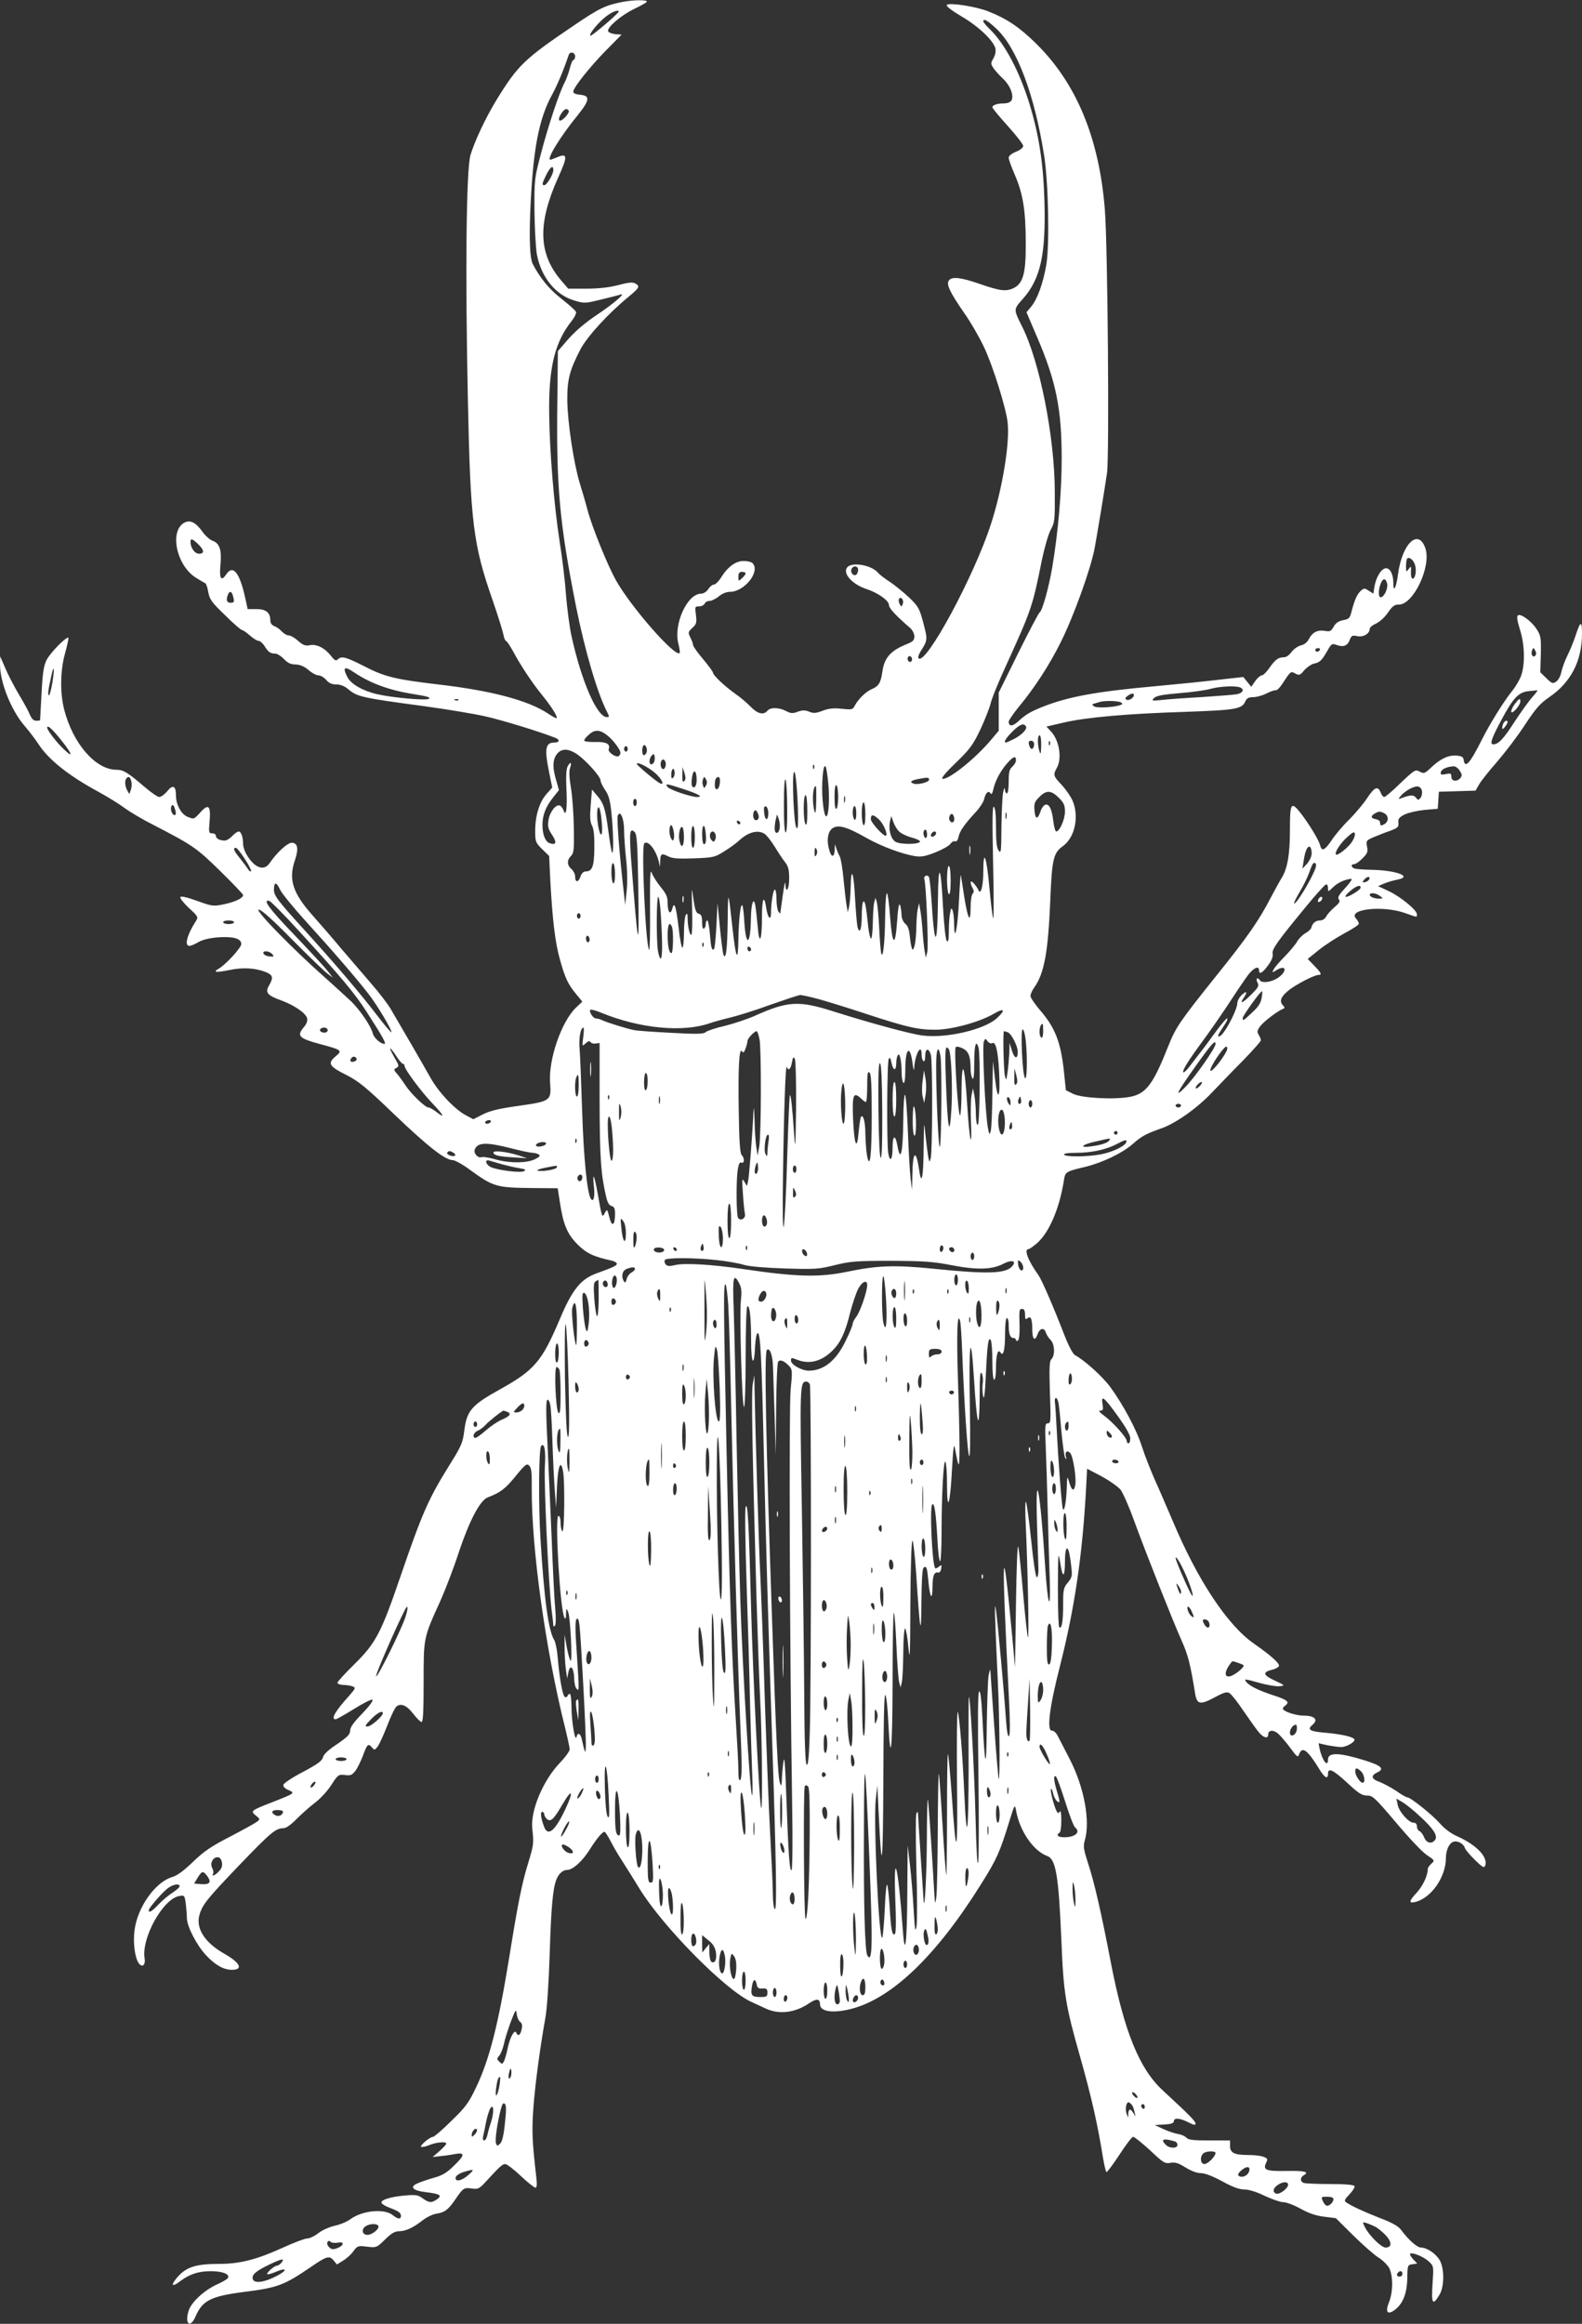 <?xml version="1.0" standalone="no"?>
<!DOCTYPE svg PUBLIC "-//W3C//DTD SVG 20010904//EN"
 "http://www.w3.org/TR/2001/REC-SVG-20010904/DTD/svg10.dtd">
<svg version="1.0" xmlns="http://www.w3.org/2000/svg"
 width="872pt" height="1280pt" viewBox="0 0 872 1280"
 preserveAspectRatio="xMidYMid meet">
<rect x="0" y="0" width="872" height="1280" fill="#333333" stroke="none"/>
<g transform="translate(0,1280) scale(0.1,-0.1)"
fill="#ffffff" stroke="none">
<path d="M3434 12790 c-97 -19 -130 -35 -266 -127 -277 -187 -313 -221 -431
-413 -60 -98 -122 -230 -144 -305 -23 -81 -29 -641 -14 -1350 14 -672 29 -795
136 -1100 28 -82 55 -167 59 -187 4 -21 10 -38 15 -38 4 0 20 -24 36 -52 44
-83 108 -179 165 -249 51 -63 85 -117 78 -125 -2 -2 -24 10 -48 26 -108 72
-311 126 -605 160 -237 28 -295 42 -409 101 -100 51 -124 57 -144 37 -10 -10
-18 -6 -38 20 -34 43 -79 66 -117 58 -23 -5 -36 0 -64 24 -18 17 -42 30 -52
30 -10 0 -26 10 -37 21 -10 12 -29 25 -41 30 -15 5 -23 17 -23 32 0 43 -24 62
-77 62 l-48 0 -13 60 c-31 142 -68 188 -106 130 -27 -40 -38 -21 -31 53 8 81
-4 119 -42 133 -16 5 -41 28 -57 50 -36 51 -67 67 -100 50 -83 -45 -44 -234
62 -302 24 -15 49 -30 53 -31 5 -2 13 -24 17 -50 8 -41 20 -57 93 -127 45 -45
87 -81 92 -81 5 0 25 -13 44 -30 18 -16 40 -30 48 -30 8 0 22 -12 32 -27 22
-35 33 -43 59 -43 11 0 33 -13 49 -30 21 -22 38 -30 64 -30 25 -1 47 -10 71
-30 19 -17 44 -30 55 -30 12 0 31 -11 43 -25 15 -18 32 -25 56 -25 22 0 45 -9
64 -25 51 -43 72 -48 422 -95 124 -17 275 -42 336 -56 90 -20 309 -87 387
-119 24 -10 21 -25 -6 -25 -51 0 -57 -33 -30 -165 l17 -83 -32 -36 c-39 -44
-62 -120 -62 -202 0 -60 2 -65 38 -101 l39 -38 6 -130 c12 -222 27 -347 53
-439 29 -104 44 -136 90 -192 l34 -41 -36 -34 c-79 -76 -151 -284 -142 -411 8
-101 4 -104 -172 -129 -108 -15 -159 -27 -198 -47 l-53 -27 -43 23 c-61 33
-149 126 -194 207 -40 72 -167 290 -220 380 -17 28 -63 88 -103 134 -40 47
-114 133 -164 191 -49 59 -123 144 -163 189 -109 123 -133 197 -96 304 20 60
16 91 -14 95 -23 4 -84 -51 -125 -111 -31 -47 -83 -29 -126 43 -12 19 -21 46
-21 60 0 39 -11 70 -24 70 -7 0 -23 -11 -36 -25 -13 -14 -31 -25 -41 -25 -28
0 -49 11 -49 26 0 8 -9 14 -20 14 -19 0 -20 4 -15 63 8 88 -5 103 -49 54 -39
-42 -36 -40 -70 -27 -36 13 -66 67 -66 117 0 55 -17 64 -49 24 -14 -17 -34
-31 -43 -31 -9 0 -44 24 -78 53 -97 83 -120 97 -158 97 -115 0 -240 144 -288
331 -24 93 -22 217 5 312 12 44 20 81 18 84 -10 9 -99 -81 -120 -122 -16 -32
-22 -68 -28 -185 -4 -80 -8 -146 -8 -147 -1 -2 -10 -3 -22 -3 -13 0 -25 11
-34 33 -7 18 -35 69 -61 112 -26 44 -60 109 -75 145 l-28 65 -1 -45 c0 -99 62
-254 137 -340 22 -25 56 -70 76 -100 56 -86 168 -174 329 -261 51 -28 116 -68
144 -89 28 -21 100 -64 160 -94 219 -113 238 -127 368 -254 69 -68 126 -127
126 -132 0 -17 -44 -38 -106 -51 -59 -12 -65 -11 -148 19 -55 20 -88 27 -92
21 -3 -6 18 -33 47 -60 51 -47 53 -51 39 -72 -49 -76 -65 -137 -36 -137 8 0
31 9 50 21 23 13 60 22 108 26 85 6 128 -7 128 -37 0 -20 -86 -114 -125 -136
-35 -20 -13 -22 60 -7 75 16 145 11 202 -12 37 -16 41 -30 16 -73 -23 -39 -10
-55 69 -83 72 -27 133 -69 141 -98 3 -14 -3 -32 -21 -52 -37 -45 -22 -59 89
-89 126 -34 128 -36 87 -70 -44 -38 -34 -54 65 -103 64 -33 106 -67 259 -214
186 -178 282 -253 323 -253 12 0 56 -24 96 -54 130 -94 144 -98 351 -100 l132
-1 12 -77 c19 -125 41 -176 98 -233 49 -49 88 -67 189 -89 15 -4 27 -11 27
-17 0 -10 -18 -19 -115 -54 -85 -32 -131 -89 -199 -250 -98 -232 -140 -282
-327 -386 -161 -89 -186 -119 -200 -230 -8 -65 -16 -84 -78 -183 -121 -194
-153 -268 -276 -626 -104 -304 -134 -361 -252 -477 -51 -50 -93 -96 -93 -102
0 -6 15 -11 33 -12 17 0 41 -4 51 -8 18 -7 16 -11 -20 -52 -77 -85 -102 -129
-74 -129 5 0 50 25 100 56 49 31 95 54 102 52 8 -3 -14 -33 -54 -75 -48 -49
-68 -77 -68 -95 0 -21 -14 -35 -72 -75 -49 -32 -74 -56 -78 -73 -5 -19 -29
-37 -110 -80 -58 -30 -106 -62 -108 -71 -2 -10 9 -21 28 -29 38 -16 35 -18
-85 -65 -123 -48 -126 -50 -95 -75 24 -19 24 -21 7 -34 -10 -8 -77 -45 -150
-83 -105 -54 -145 -82 -204 -139 -50 -48 -86 -75 -114 -83 -93 -28 -190 -164
-207 -290 -10 -68 1 -155 23 -185 19 -26 38 -10 32 28 -18 111 100 324 189
342 31 6 31 5 38 -41 3 -26 6 -62 6 -79 0 -46 53 -149 105 -205 51 -55 98 -81
143 -81 65 0 46 39 -42 89 -110 62 -160 143 -135 219 17 54 45 88 228 279 164
170 191 193 234 193 14 0 42 20 72 51 28 28 73 68 102 90 28 21 69 65 89 97
37 57 40 59 75 55 30 -4 39 -1 57 22 12 15 31 54 43 86 23 63 29 68 50 43 12
-15 15 -14 30 5 9 11 33 63 53 115 20 52 43 100 51 106 25 21 58 6 93 -40 19
-25 40 -45 46 -45 8 0 11 64 11 220 0 249 -1 242 94 451 27 61 73 180 100 264
57 171 116 285 159 302 70 27 96 46 153 116 54 66 63 73 76 59 12 -11 15 -39
14 -123 -2 -331 76 -893 185 -1326 13 -53 24 -104 24 -114 0 -9 -24 -43 -54
-74 -93 -97 -163 -264 -152 -363 9 -82 8 -87 -23 -190 -34 -110 -56 -218 -106
-530 -59 -361 -108 -554 -182 -707 -39 -82 -57 -107 -135 -182 -49 -49 -95
-88 -101 -88 -17 0 -73 -47 -66 -55 4 -3 24 1 44 9 39 17 95 21 95 9 0 -5 -17
-23 -37 -41 l-38 -33 45 5 c25 2 62 8 83 12 52 9 48 -9 -13 -67 -37 -37 -63
-52 -107 -64 -32 -9 -73 -23 -91 -31 -47 -20 -28 -40 47 -49 76 -9 90 -18 60
-39 -31 -21 -44 -20 -79 5 -25 19 -38 21 -97 16 -79 -7 -136 -24 -130 -41 2
-6 21 -18 43 -26 52 -20 64 -28 64 -46 0 -20 -17 -18 -47 6 -47 36 -167 24
-232 -24 -19 -14 -58 -30 -87 -36 -30 -7 -68 -24 -90 -41 -20 -16 -48 -29 -61
-29 -13 0 -74 -23 -135 -51 -143 -65 -236 -89 -352 -89 -134 0 -186 -19 -238
-85 -28 -36 -16 -42 24 -11 53 40 102 56 171 56 64 0 106 -17 93 -38 -3 -6
-31 -22 -60 -35 -72 -33 -143 -99 -157 -147 -22 -74 11 -96 40 -27 37 85 84
109 261 132 192 24 225 37 375 139 85 59 101 63 124 35 l18 -22 34 21 c19 11
45 35 57 52 22 30 26 31 75 25 51 -6 53 -6 99 39 35 35 55 46 78 46 36 0 79
20 132 62 21 16 54 32 75 35 45 7 65 22 106 83 40 58 45 62 89 55 33 -4 40 -1
75 37 78 85 92 98 108 98 9 0 47 -29 85 -65 38 -36 75 -65 81 -65 8 0 10 16 5
58 -23 200 -25 254 -16 382 10 134 38 339 66 495 9 46 19 196 24 355 8 255 17
354 36 405 12 33 36 55 60 55 31 0 85 49 125 113 37 59 69 97 81 97 4 0 19
-23 34 -52 14 -28 45 -81 69 -117 23 -36 63 -100 88 -141 128 -210 473 -560
617 -626 19 -9 55 -25 80 -37 74 -35 164 -24 242 30 39 26 58 24 58 -7 0 -41
72 -51 173 -25 224 58 469 293 716 689 83 132 102 173 152 336 32 104 33 105
40 65 20 -111 95 -220 171 -248 48 -17 63 -107 78 -457 12 -302 23 -366 105
-654 60 -212 96 -370 125 -553 7 -40 15 -75 19 -77 3 -2 35 40 71 95 35 54 69
99 76 99 7 0 49 -34 93 -74 73 -69 82 -75 113 -69 27 4 45 -2 83 -26 31 -19
62 -31 84 -31 22 0 64 -16 118 -45 58 -32 95 -45 122 -45 24 0 67 -13 112 -35
41 -19 87 -35 103 -35 16 0 59 -16 95 -36 45 -25 86 -39 130 -44 l64 -8 96
-95 c53 -52 115 -107 138 -121 23 -14 50 -41 60 -58 22 -43 22 -131 0 -187
-23 -56 -10 -74 30 -45 45 33 68 89 70 174 1 73 2 75 28 78 l27 4 -23 24 c-12
13 -20 27 -16 30 10 10 74 -16 102 -42 28 -26 28 -26 21 -126 -7 -109 1 -121
39 -57 26 44 27 140 2 187 -20 37 -71 72 -104 72 -22 0 -69 42 -110 97 -15 21
-49 40 -120 67 -94 37 -151 64 -183 85 -12 9 -9 16 19 45 18 19 30 39 27 45
-5 7 -54 11 -136 11 -70 0 -135 3 -144 6 -21 8 -20 31 1 43 32 18 3 25 -95 23
-113 -2 -131 5 -114 43 11 23 10 26 -14 35 -14 6 -52 10 -85 10 -76 0 -99 12
-99 50 l0 30 -114 0 c-88 0 -116 3 -126 15 -7 8 -28 18 -49 21 -20 4 -56 16
-81 28 l-45 21 53 3 c37 2 52 7 52 18 0 20 34 18 80 -6 31 -16 40 -17 40 -7 0
13 -34 47 -182 184 -128 118 -211 323 -284 698 -53 277 -93 451 -126 550 -25
77 -28 95 -19 126 32 106 -3 294 -81 446 -28 54 -58 112 -67 130 -9 18 -23 31
-31 30 -32 -4 -17 124 43 358 81 319 123 609 143 968 l6 117 80 -42 c44 -24
91 -57 105 -74 13 -18 47 -94 74 -170 67 -183 210 -543 260 -656 37 -82 50
-131 76 -293 10 -64 27 -68 109 -24 50 27 67 32 81 23 10 -6 44 -48 75 -95 32
-46 69 -99 83 -116 27 -35 55 -43 55 -18 0 27 30 29 57 4 14 -13 44 -48 66
-78 37 -50 41 -53 48 -33 17 45 46 23 110 -81 30 -50 49 -60 49 -27 0 35 28
22 106 -50 62 -58 81 -70 109 -70 31 0 43 -11 160 -149 69 -82 145 -163 170
-179 44 -29 44 -30 25 -47 -11 -10 -20 -23 -20 -29 0 -37 -27 -94 -62 -132
-43 -46 -44 -60 -6 -50 88 22 168 138 168 243 0 42 18 81 41 88 23 8 56 -10
63 -33 3 -10 28 -40 56 -67 41 -40 50 -46 56 -32 18 47 -47 115 -155 163 -32
14 -70 42 -94 70 -42 48 -162 144 -180 144 -6 0 -34 16 -62 36 -29 19 -70 41
-91 49 -46 16 -50 35 -11 53 40 19 21 37 -72 66 -138 43 -201 45 -201 5 0 -49
-33 -5 -47 62 l-5 27 48 -11 c27 -5 61 -10 76 -10 31 0 81 30 73 43 -9 14 -71
28 -162 36 -84 7 -100 17 -68 44 33 28 11 50 -49 50 -36 0 -95 17 -111 32 -7
6 -4 14 9 23 26 20 14 31 -62 56 -81 26 -134 52 -151 73 -17 20 -12 20 76 -5
41 -11 88 -19 106 -17 31 4 31 4 -26 31 -66 30 -70 47 -14 60 20 5 37 15 37
22 0 16 -48 59 -136 120 -148 102 -312 350 -449 675 -32 74 -76 178 -100 230
-23 52 -55 133 -70 180 -30 95 -103 231 -175 330 -43 58 -140 146 -195 176
-11 6 -34 49 -56 105 -62 160 -126 308 -145 335 -58 81 -82 144 -54 144 5 0
27 16 49 35 66 60 122 192 146 348 7 42 11 45 118 70 93 23 203 75 261 126 50
44 73 56 158 86 78 27 198 112 278 197 41 43 119 124 173 178 53 55 97 104 97
110 0 6 -5 19 -12 30 -10 16 -9 24 8 47 19 26 97 85 126 96 10 4 11 7 1 18
-22 22 -15 46 24 79 36 32 146 90 171 90 20 0 14 12 -24 51 l-36 37 61 49 c33
27 97 68 141 92 44 23 80 47 80 53 0 6 -7 19 -16 29 -47 52 148 73 270 30 70
-25 66 -25 66 -7 0 23 -89 96 -154 127 l-60 28 35 15 c19 8 51 17 72 21 87 17
-9 52 -145 54 -42 1 -83 4 -92 7 -20 8 -21 24 -2 24 8 0 29 14 46 32 27 27 31
36 25 65 -6 32 -4 34 37 52 24 10 64 26 91 35 42 16 47 21 45 44 -3 22 4 30
35 46 21 10 70 21 110 25 l72 6 3 47 3 47 101 3 101 3 19 33 c10 18 54 74 99
125 44 51 114 142 154 204 60 91 85 119 133 152 120 81 182 200 182 351 0 73
-9 71 -35 -10 -10 -30 -30 -80 -45 -110 -15 -30 -30 -72 -34 -92 -4 -21 -16
-44 -28 -52 -19 -13 -23 -12 -54 18 l-34 33 3 99 c2 89 0 103 -22 137 -28 45
-91 91 -105 77 -7 -7 -2 -33 12 -78 26 -81 29 -189 7 -252 -8 -24 -31 -62 -50
-86 -45 -55 -123 -180 -170 -274 -62 -124 -90 -155 -97 -107 -2 17 -10 23 -40
25 -44 4 -90 -18 -140 -66 -35 -33 -39 -35 -63 -22 -23 13 -28 10 -105 -63
-44 -43 -84 -77 -90 -77 -6 0 -15 11 -20 25 -15 38 -34 30 -75 -32 -21 -32
-66 -85 -99 -118 -34 -33 -77 -84 -96 -113 -39 -58 -55 -64 -64 -26 -8 29 -62
118 -108 177 -52 65 -58 54 -58 -96 0 -137 -14 -214 -48 -267 -9 -14 -35 -62
-59 -107 -63 -122 -128 -216 -303 -433 -196 -245 -219 -278 -260 -381 -83
-210 -122 -262 -208 -280 -85 -17 -268 -8 -317 16 l-40 20 -11 107 c-18 162
-49 239 -134 337 -27 32 -50 66 -50 75 0 10 9 31 21 47 55 78 76 193 88 477 9
228 17 264 69 301 67 47 92 165 53 253 -11 24 -38 62 -60 86 -45 46 -47 55
-26 92 30 52 14 152 -32 201 l-25 27 91 21 c125 30 356 50 673 60 281 10 314
15 333 59 7 16 18 22 43 22 18 0 51 9 72 20 22 11 45 19 51 18 7 -2 22 13 35
32 50 76 48 74 74 60 21 -11 26 -10 49 18 14 16 37 32 51 36 36 8 44 16 74 67
25 45 28 46 55 36 36 -13 59 -4 71 29 9 23 14 26 42 20 33 -7 68 14 68 41 0 8
16 20 34 28 20 9 48 34 66 60 25 37 37 45 61 45 80 0 179 210 146 309 -38 113
-128 29 -151 -141 -10 -77 -26 -106 -26 -49 0 47 -17 81 -40 81 -25 0 -55 -48
-64 -101 l-6 -39 -25 16 c-24 16 -27 15 -44 0 -21 -19 -34 -49 -51 -113 -9
-38 -14 -43 -47 -49 -25 -5 -40 -15 -52 -36 -14 -25 -20 -28 -48 -23 -40 7
-68 -7 -88 -44 -9 -19 -26 -32 -45 -36 -16 -4 -39 -20 -51 -36 -11 -16 -29
-29 -39 -29 -33 0 -50 -12 -81 -56 -16 -24 -36 -44 -44 -44 -7 0 -24 -14 -36
-31 l-22 -32 -22 27 -22 27 -134 -15 c-74 -9 -233 -25 -354 -36 -321 -29 -474
-57 -615 -112 -68 -27 -96 -43 -137 -81 -31 -29 -53 -30 -53 -2 0 7 25 44 56
82 88 106 169 231 233 360 71 143 164 402 185 515 16 89 51 298 68 413 13 89
4 1252 -12 1450 -31 393 -156 696 -379 915 -90 89 -160 136 -260 176 -68 28
-218 51 -232 37 -6 -6 25 -30 82 -64 94 -55 174 -132 186 -176 3 -16 -1 -36
-11 -54 -16 -28 -16 -30 2 -57 11 -15 32 -38 47 -52 34 -31 55 -72 55 -103 0
-26 -16 -37 -55 -37 -30 0 -55 -10 -55 -21 0 -5 38 -51 85 -103 47 -52 85
-101 85 -110 0 -9 -17 -23 -40 -32 -25 -10 -40 -23 -40 -33 0 -10 16 -53 35
-97 44 -103 59 -194 59 -374 1 -164 -14 -219 -65 -246 -42 -21 -76 -17 -185
21 -107 37 -155 43 -173 21 -17 -20 3 -63 83 -179 37 -52 86 -138 110 -189 48
-101 121 -333 130 -414 13 -111 -27 -359 -91 -558 -92 -287 -360 -783 -400
-742 -4 4 0 19 9 34 42 67 42 66 18 159 -22 82 -27 92 -79 142 -31 29 -79 68
-106 86 -28 18 -57 40 -65 50 -35 42 -143 62 -170 30 -27 -32 26 -93 105 -119
66 -22 125 -64 125 -89 0 -17 41 -61 118 -127 12 -11 22 -31 22 -45 0 -21 -8
-29 -37 -41 -92 -36 -128 -75 -139 -152 -9 -63 -20 -81 -57 -97 -34 -14 -77
-56 -96 -93 -11 -21 -16 -22 -72 -16 -45 5 -70 2 -105 -11 -37 -14 -50 -15
-74 -5 -22 9 -36 9 -62 0 -29 -11 -39 -10 -66 4 -39 20 -86 21 -102 1 -21 -25
-54 -17 -91 21 -18 19 -56 52 -84 71 -63 45 -125 104 -125 118 0 5 -25 39 -55
75 -30 35 -55 70 -55 78 0 7 -7 26 -15 41 -13 27 -13 30 11 52 23 21 25 29 20
72 -6 45 -6 47 18 47 13 0 26 7 30 15 3 8 15 15 27 15 11 0 34 11 51 25 18 15
42 25 61 25 81 0 170 113 125 158 -7 7 -29 12 -49 12 -44 0 -88 -32 -125 -92
-13 -21 -31 -38 -39 -38 -8 0 -22 -11 -31 -25 -9 -14 -26 -25 -39 -25 -77 0
-153 -167 -126 -275 7 -26 10 -50 7 -52 -24 -25 -269 254 -351 401 -47 84
-131 292 -156 385 -11 42 -31 110 -44 152 -32 104 -67 334 -68 454 -1 113 12
164 72 280 37 71 153 198 269 293 57 47 61 56 33 71 -14 8 -39 5 -92 -9 -50
-13 -107 -20 -176 -20 l-101 0 -37 43 c-128 148 -133 315 -18 570 52 114 52
135 -3 112 -20 -8 -38 -15 -40 -15 -24 0 53 126 150 245 67 83 70 108 14 113
-24 2 -38 8 -38 17 0 22 89 134 180 227 l86 87 -35 3 c-19 2 -36 9 -39 16 -7
21 72 88 142 122 36 17 68 35 71 40 7 12 -72 11 -131 0z m-24 -54 c0 -10 -151
-138 -156 -133 -10 9 48 78 90 109 34 25 66 36 66 24z m2083 -95 c113 -107
209 -362 262 -696 24 -149 31 -498 12 -605 -18 -103 -50 -190 -84 -230 l-25
-30 56 -131 c107 -248 138 -400 138 -674 0 -187 -20 -410 -52 -600 -21 -120
-55 -241 -71 -250 -5 -4 -58 -104 -117 -223 l-107 -217 0 -105 0 -105 -42 -50
c-85 -101 -226 -215 -266 -215 -13 0 10 29 71 88 79 76 95 99 136 184 25 54
50 118 56 142 5 25 45 123 89 218 136 299 143 318 194 574 14 66 35 140 48
165 23 41 24 54 23 214 -1 299 -84 718 -181 908 -47 95 -48 91 7 153 96 110
125 243 117 534 -6 211 -30 364 -81 533 -56 183 -137 336 -220 416 -20 19 -36
39 -36 43 0 19 24 5 73 -41z m-2323 -151 c0 -11 -4 -20 -9 -20 -5 0 -14 -21
-20 -46 -7 -26 -20 -63 -31 -83 -30 -59 -88 -234 -128 -386 -36 -137 -37 -143
-36 -315 1 -96 7 -204 13 -240 24 -128 104 -226 209 -256 53 -16 59 -15 145 6
49 12 97 24 106 27 37 14 -39 -52 -130 -112 -60 -40 -117 -88 -155 -131 l-59
-68 -3 -280 c-6 -469 12 -668 104 -1131 48 -239 117 -474 170 -576 13 -26 13
-29 -1 -29 -54 0 -140 196 -195 447 -11 49 -24 151 -30 224 -5 74 -21 207 -35
294 -31 199 -56 500 -58 710 -3 251 31 390 124 507 16 20 27 43 24 50 -3 8
-39 40 -80 72 -69 54 -118 114 -159 193 -19 38 -21 195 -6 422 17 251 49 394
115 513 28 52 60 128 90 216 7 20 35 14 35 -8z m-35 -300 c3 -5 -6 -22 -21
-37 -32 -32 -45 -17 -20 22 17 26 31 31 41 15z m-85 -327 c0 -23 -36 -83 -50
-83 -14 0 -13 8 11 57 22 44 39 56 39 26z m-1958 -2060 c34 -33 36 -53 5 -53
-24 0 -47 33 -47 65 0 22 10 18 42 -12z m6707 -113 c11 -32 2 -81 -14 -77 -5
1 -9 18 -8 37 2 33 1 34 -12 16 -14 -19 -15 -18 -15 15 0 20 3 38 6 42 12 11
33 -5 43 -33z m-3069 -29 c0 -11 -5 -23 -11 -27 -15 -9 -33 12 -26 30 9 23 37
20 37 -3z m-620 -19 c0 -5 -9 -17 -20 -27 -20 -18 -20 -17 -20 8 0 20 5 27 20
27 11 0 20 -4 20 -8z m3536 -57 c6 -26 -17 -75 -36 -75 -13 0 -13 41 0 74 12
33 28 33 36 1z m-6362 -67 c9 -35 8 -38 -14 -38 -20 0 -25 15 -14 44 9 23 21
20 28 -6z m3692 -45 c-7 -17 -8 -17 -17 0 -12 21 -2 44 13 29 6 -6 8 -19 4
-29z m2299 -253 c-3 -5 -10 -10 -16 -10 -5 0 -9 5 -9 10 0 6 7 10 16 10 8 0
12 -4 9 -10z m1187 -32 c-13 -13 -26 8 -17 30 6 16 7 16 17 -1 7 -13 7 -22 0
-29z m-3437 -28 c-5 -8 -11 -8 -17 -2 -6 6 -7 16 -3 22 5 8 11 8 17 2 6 -6 7
-16 3 -22z m-4736 -119 c-7 -39 -15 -71 -19 -71 -8 0 -5 28 12 103 15 72 20
50 7 -32z m1665 54 c83 -56 187 -95 306 -115 98 -16 114 -20 104 -29 -12 -11
-203 6 -284 25 -80 18 -145 56 -165 94 -29 56 -17 63 39 25z m4880 -81 c27
-10 18 -31 -16 -38 -18 -3 -107 -10 -198 -16 -91 -5 -190 -12 -220 -16 -51 -5
-54 -4 -39 11 13 13 47 19 140 27 68 5 144 16 169 23 47 14 137 19 164 9z
m1613 -53 c-20 -22 -65 -85 -101 -140 -59 -92 -87 -121 -115 -121 -21 0 -10
32 44 133 65 122 95 154 150 160 22 2 44 4 49 5 4 1 -8 -16 -27 -37z m-2197
10 c0 -15 -29 -33 -41 -25 -9 5 -7 11 6 21 22 15 35 17 35 4z m-3723 -27 c-3
-3 -12 -4 -19 -1 -8 3 -5 6 6 6 11 1 17 -2 13 -5z m3651 -13 c11 -7 11 -9 -1
-14 -33 -13 -126 -18 -144 -9 -15 9 -15 12 -3 16 8 2 22 7 30 9 25 9 104 7
118 -2z m-523 -132 c9 -14 -22 -47 -67 -70 -21 -10 -40 -19 -43 -19 -15 0 -1
24 35 60 40 40 63 49 75 29z m-5316 -78 c59 -74 67 -100 15 -50 -41 38 -94
107 -94 121 0 18 29 -8 79 -71z m3009 28 c31 -24 72 -79 72 -95 0 -7 -5 -16
-10 -19 -15 -9 -60 22 -55 38 11 29 -13 42 -75 40 -33 -1 -60 3 -60 8 0 6 12
21 28 34 31 28 60 26 100 -6z m2391 -56 c-1 -44 -3 -52 -9 -33 -12 36 -12 90
0 90 6 0 10 -25 9 -57z m-39 8 c0 -26 -16 -35 -24 -15 -10 25 -7 34 9 34 8 0
15 -9 15 -19z m87 -3 c-3 -8 -6 -5 -6 6 -1 11 2 17 5 13 3 -3 4 -12 1 -19z
m-2223 -42 c-3 -9 -10 -16 -15 -16 -11 0 -12 43 -2 54 10 10 24 -20 17 -38z
m-104 19 c0 -8 -4 -15 -10 -15 -5 0 -10 7 -10 15 0 8 5 15 10 15 6 0 10 -7 10
-15z m-274 -33 c50 -37 124 -120 124 -140 0 -9 11 -32 25 -53 20 -28 28 -56
35 -125 11 -100 13 -230 4 -221 -3 3 -12 54 -20 114 -17 129 -26 158 -63 201
l-28 33 -7 -85 c-5 -65 -4 -92 7 -113 10 -19 14 -58 13 -124 -1 -101 -11 -129
-48 -129 -12 0 -23 -11 -29 -30 -12 -33 -29 -31 -29 3 0 13 -9 30 -20 40 -25
21 -26 50 -2 73 15 15 17 36 15 153 -1 75 -8 174 -16 221 -9 55 -11 93 -5 109
11 32 3 39 -13 10 -8 -15 -10 -55 -7 -123 6 -105 -2 -162 -16 -119 -4 11 -13
23 -20 26 -22 9 -57 -37 -63 -82 -5 -33 -1 -49 21 -81 26 -40 22 -56 -13 -45
-25 8 -41 47 -41 101 0 54 18 101 60 153 l31 39 -15 53 c-19 63 -20 102 -5
132 25 47 69 49 125 9z m420 -38 c-3 -8 -10 -14 -16 -14 -14 0 -13 33 3 49 10
10 13 9 15 -4 2 -9 1 -23 -2 -31z m1994 8 c0 -10 -9 -25 -20 -35 -16 -14 -20
-29 -20 -82 0 -37 -4 -65 -10 -65 -5 0 -11 10 -11 23 -1 12 -5 4 -10 -18 -4
-22 -8 -107 -9 -190 -1 -134 -2 -148 -15 -131 -11 15 -15 48 -15 127 0 71 -4
110 -12 115 -8 5 -9 -70 -4 -307 4 -172 4 -310 1 -307 -4 4 -13 78 -21 165
-16 177 -34 225 -34 92 0 -78 -14 -132 -27 -102 -2 7 -13 23 -23 35 -21 25
-27 10 -9 -24 8 -14 8 -23 0 -31 -6 -6 -11 -40 -11 -76 0 -92 -15 -66 -35 59
-9 58 -17 112 -19 120 -1 8 -6 -55 -10 -141 -8 -156 -25 -238 -27 -129 0 30
-4 64 -8 75 -7 16 -9 14 -14 -14 -4 -19 -7 -63 -7 -99 0 -49 -3 -63 -11 -55
-7 7 -15 83 -21 185 -12 236 -26 257 -28 43 -3 -274 -19 -273 -36 2 -4 61 -10
117 -14 123 -10 15 -31 4 -25 -13 10 -28 24 -375 16 -402 l-8 -30 -6 35 c-4
19 -9 71 -12 115 -3 44 -9 96 -13 115 l-6 35 -7 -30 c-4 -16 -7 -60 -8 -96 -1
-75 -10 -129 -21 -129 -4 0 -10 28 -14 63 -4 45 -11 67 -26 79 -12 10 -20 29
-21 50 0 18 -4 42 -8 53 -6 13 -11 -17 -16 -88 -10 -149 -27 -137 -39 26 -5
70 -13 127 -17 127 -5 0 -9 -55 -10 -122 -1 -144 -12 -247 -22 -208 -3 14 -8
77 -11 140 -3 63 -9 126 -13 140 l-7 25 -7 -25 c-4 -14 -7 -64 -8 -112 -1 -49
-5 -88 -10 -88 -4 0 -11 28 -15 63 -12 115 -18 147 -27 141 -5 -3 -9 -38 -9
-79 0 -76 -13 -106 -24 -57 -3 15 -9 85 -13 155 -7 143 -22 181 -24 60 -1 -43
-5 -91 -9 -108 l-7 -30 -6 35 c-4 19 -11 84 -17 143 -5 59 -15 117 -21 129 -7
12 -15 33 -20 47 -7 25 -7 25 -8 -6 -1 -48 -19 -49 -31 -2 -16 58 -5 107 26
121 32 15 79 0 179 -57 81 -46 198 -90 271 -101 33 -5 57 0 110 21 38 15 75
36 83 47 7 11 19 17 26 14 8 -3 15 7 19 26 6 31 34 70 98 139 20 22 40 53 43
69 8 34 24 48 35 30 5 -8 10 -1 15 21 10 47 39 102 76 144 34 39 49 44 49 17z
m-1930 -22 c0 -10 -5 -22 -10 -25 -13 -8 -24 20 -16 41 8 20 26 9 26 -16z
m-61 -46 c40 -34 58 -75 26 -57 -25 14 -124 98 -125 105 -1 15 60 -15 99 -48z
m878 24 c-3 -8 -6 -5 -6 6 -1 11 2 17 5 13 3 -3 4 -12 1 -19z m80 -101 c10
-159 -18 -231 -32 -82 -9 90 2 217 16 192 5 -9 12 -58 16 -110z m3479 88 c13
-20 14 -28 4 -40 -19 -23 -50 -19 -50 6 0 19 -4 21 -31 15 -25 -5 -30 -3 -27
11 3 16 33 30 70 32 10 1 25 -10 34 -24z m-4335 -38 c-8 -8 -11 -4 -11 14 0
33 14 47 18 19 2 -12 -1 -27 -7 -33z m61 -19 c-9 -9 -12 -1 -11 33 l1 44 11
-33 c7 -24 7 -36 -1 -44z m68 5 c0 -33 -14 -51 -25 -33 -4 6 -4 29 0 52 8 47
25 34 25 -19z m559 -203 c0 -55 -2 -70 -10 -58 -13 23 -25 280 -13 304 9 21
21 -111 23 -246z m-3675 196 c3 -13 2 -35 -3 -47 l-8 -23 -12 21 c-18 34 -13
73 10 73 4 0 10 -11 13 -24z m3167 -23 c-9 -17 -10 -17 -16 0 -4 9 -4 25 0 35
6 16 7 16 16 0 7 -12 7 -24 0 -35z m77 15 c-4 -41 -28 -50 -28 -10 0 16 3 32
7 35 15 16 24 5 21 -25z m371 -141 c1 -90 -3 -136 -9 -132 -6 4 -10 67 -9 158
0 94 4 144 9 132 5 -11 9 -82 9 -158z m782 158 c0 -14 -65 -30 -86 -21 -24 9
-13 18 32 26 45 9 55 8 54 -5z m-1355 -51 c83 -27 113 -44 77 -44 -34 0 -150
39 -163 55 -17 21 -5 19 86 -11z m854 -44 c0 -32 -4 -62 -10 -65 -6 -4 -10 20
-10 65 0 45 4 69 10 65 6 -3 10 -33 10 -65z m-121 -22 c-1 -57 -4 -75 -9 -58
-15 48 -11 140 7 140 2 0 3 -37 2 -82z m3339 54 c2 -13 -2 -30 -9 -38 -10 -12
-13 -12 -24 2 -12 17 -32 16 -82 -3 -16 -6 -17 -5 -3 12 23 28 73 56 95 53 12
-2 21 -12 23 -26z m-2002 -36 c28 -28 34 -41 34 -77 0 -43 -30 -109 -48 -109
-5 0 -12 25 -16 56 -8 67 -22 96 -43 92 -9 -2 -22 -19 -28 -38 -16 -47 -29
-44 -33 8 -3 36 1 47 27 72 38 39 65 38 107 -4z m-1386 -73 c0 -61 -3 -83 -10
-73 -13 20 -13 160 0 160 6 0 10 -36 10 -87z m207 50 c-3 -10 -5 -4 -5 12 0
17 2 24 5 18 2 -7 2 -21 0 -30z m-1147 -3 c0 -11 -4 -20 -10 -20 -5 0 -10 9
-10 20 0 11 5 20 10 20 6 0 10 -9 10 -20z m1260 -66 c0 -41 -4 -63 -10 -59 -5
3 -10 33 -10 66 0 33 4 59 10 59 6 0 10 -29 10 -66z m-3801 9 c1 -21 -17 -15
-24 7 -9 27 6 50 16 24 4 -10 8 -25 8 -31z m2350 -87 c1 -59 -17 -32 -25 36
-9 73 6 114 17 48 4 -25 8 -63 8 -84z m916 86 c0 -46 -19 -44 -23 2 -3 28 0
37 10 34 7 -3 13 -19 13 -36z m485 -3 c0 -24 -4 -38 -10 -34 -5 3 -10 22 -10
41 0 19 5 34 10 34 6 0 10 -18 10 -41z m-538 -13 c4 -23 -20 -34 -28 -12 -8
21 4 52 15 40 5 -5 11 -18 13 -28z m1365 -13 c-3 -10 -5 -4 -5 12 0 17 2 24 5
18 2 -7 2 -21 0 -30z m2084 27 c25 -14 24 -46 -1 -60 -20 -11 -21 -10 -24 13
0 6 -11 13 -23 15 -27 4 -30 17 -5 31 22 13 29 13 53 1z m-4191 -92 c0 -31 5
-103 11 -159 7 -61 8 -132 3 -178 l-8 -76 -7 65 c-24 205 -40 412 -34 427 13
34 35 -15 35 -79z m1820 61 c0 -20 -15 -26 -25 -9 -9 15 3 43 15 35 5 -3 10
-15 10 -26z m-962 -48 c-4 -36 -28 -39 -28 -4 0 15 3 39 7 52 l6 25 9 -24 c5
-13 8 -35 6 -49z m547 45 c24 -22 49 -79 39 -89 -10 -9 -84 72 -84 91 0 28 13
28 45 -2z m111 -66 c11 -11 42 -26 68 -33 26 -7 47 -16 47 -22 -1 -17 -110
-18 -136 -1 -26 17 -39 70 -29 113 l7 28 11 -32 c6 -18 20 -42 32 -53z m-875
47 c-1 -12 -15 -9 -19 4 -3 6 1 10 8 8 6 -3 11 -8 11 -12z m-367 -87 c-4 -13
-6 -13 -14 0 -12 18 -13 64 -3 74 10 9 24 -54 17 -74z m176 30 c4 -42 1 -60
-10 -60 -6 0 -10 26 -10 58 1 56 15 58 20 2z m-120 -21 c0 -54 -15 -66 -25
-20 -7 34 3 83 16 75 5 -3 9 -27 9 -55z m60 1 c0 -33 -4 -60 -10 -60 -6 0 -10
27 -10 60 0 33 4 60 10 60 6 0 10 -27 10 -60z m-312 -267 c6 -392 0 -369 -39
139 -11 154 -8 181 19 155 13 -13 16 -61 20 -294z m1592 281 c0 -14 -4 -23
-10 -19 -5 3 -10 15 -10 26 0 10 5 19 10 19 6 0 10 -12 10 -26z m-1166 0 c3
-9 2 -22 -2 -30 -7 -13 -10 -13 -21 0 -14 16 -9 46 8 46 5 0 12 -7 15 -16z
m272 2 c11 -8 36 -40 55 -71 19 -31 44 -69 57 -85 17 -22 22 -41 22 -89 0 -62
-19 -88 -21 -28 -1 17 -7 -11 -14 -63 -7 -52 -14 -97 -14 -100 -1 -3 -6 2 -11
10 -5 8 -10 39 -10 68 0 28 -4 52 -9 52 -9 0 -21 -72 -21 -127 0 -47 -17 -32
-26 22 -12 82 -24 58 -24 -47 0 -132 -15 -161 -24 -47 -4 46 -10 97 -13 113
-9 49 -23 8 -24 -74 -2 -145 -27 -160 -36 -22 -2 42 -7 84 -10 92 -10 25 -21
-68 -23 -185 -2 -128 -13 -110 -31 50 -25 227 -26 230 -28 55 -2 -162 -10
-223 -24 -187 -3 9 -12 77 -19 149 l-13 133 -6 -123 c-4 -68 -9 -126 -13 -129
-12 -12 -17 6 -23 81 -3 42 -10 76 -14 76 -5 0 -9 -9 -9 -19 0 -11 -4 -23 -10
-26 -6 -4 -10 10 -10 35 0 32 -4 43 -19 47 -14 4 -20 20 -29 81 -10 74 -10 71
-7 -60 2 -76 0 -138 -5 -138 -9 0 -20 50 -20 94 0 24 -3 27 -10 16 -5 -8 -10
-52 -10 -97 0 -46 -4 -83 -9 -83 -4 0 -14 48 -20 107 -14 119 -24 152 -35 109
-10 -39 -26 -22 -26 29 0 35 -7 51 -39 90 -21 26 -43 61 -49 78 -8 24 -10 -26
-9 -200 1 -128 -1 -229 -5 -225 -19 20 -44 569 -27 586 20 21 64 -34 80 -99
l7 -30 1 31 c1 42 8 46 44 27 24 -12 54 -14 142 -11 107 4 115 6 166 38 30 18
68 46 84 61 51 47 104 60 141 35z m944 5 c0 -12 -20 -25 -27 -18 -7 7 6 27 18
27 5 0 9 -4 9 -9z m2290 -51 c-23 -32 -78 -75 -86 -67 -10 10 25 64 63 97 31
28 39 31 41 17 2 -9 -6 -30 -18 -47z m-220 -60 c0 -17 -11 -40 -25 -57 l-26
-28 7 45 c8 53 21 83 35 75 5 -4 9 -19 9 -35z m-5880 -32 c22 -34 37 -64 34
-67 -4 -3 -11 2 -18 13 -6 10 -26 36 -43 58 -34 41 -41 58 -23 58 6 0 28 -28
50 -62z m3153 49 c3 -8 1 -20 -4 -28 -6 -10 -9 -7 -9 14 0 29 5 35 13 14z
m-1113 -133 c0 -34 -4 -53 -10 -49 -5 3 -10 31 -10 61 0 34 4 53 10 49 6 -3
10 -31 10 -61z m3860 31 c-25 -66 -108 -201 -117 -191 -2 2 12 31 32 65 20 33
42 79 50 101 19 53 24 62 35 55 6 -3 5 -16 0 -30z m298 -57 c-3 -7 -13 -15
-24 -17 -16 -3 -17 -1 -5 13 16 19 34 21 29 4z m-132 -48 c-37 -40 -45 -54
-36 -64 8 -11 3 -20 -23 -42 -19 -16 -40 -39 -46 -51 -7 -14 -21 -23 -35 -23
-24 0 -42 -15 -48 -40 -2 -8 -16 -21 -32 -30 -16 -9 -37 -30 -46 -46 -9 -16
-39 -52 -67 -81 -28 -28 -56 -60 -62 -72 -11 -20 -11 -20 18 -3 56 32 55 -14
-1 -48 -35 -21 -83 -26 -93 -10 -12 20 -26 10 -14 -11 10 -19 6 -27 -32 -65
-46 -47 -70 -59 -45 -22 24 34 19 44 -9 18 -14 -13 -25 -34 -25 -47 0 -25 -39
-108 -72 -155 -24 -35 -46 -37 -24 -3 9 14 23 36 32 50 9 14 12 25 7 25 -5 0
-32 -33 -61 -72 -29 -40 -68 -93 -88 -118 -19 -25 -46 -60 -60 -78 -14 -18
-28 -31 -31 -29 -8 9 23 60 111 179 47 64 115 163 152 220 37 57 80 120 96
141 31 38 58 49 58 21 0 -25 22 -11 52 32 18 24 26 47 23 61 -5 24 23 64 182
257 54 66 104 121 111 124 7 2 12 -5 12 -19 0 -23 0 -23 29 5 26 25 66 43 100
45 7 1 -8 -22 -33 -49z m-5730 -185 c145 -159 280 -315 347 -402 50 -65 131
-202 124 -209 -2 -2 -38 40 -79 94 -95 124 -235 288 -396 465 -153 168 -172
193 -172 227 0 43 13 44 33 1 10 -22 75 -101 143 -176z m5814 186 c0 -12 -63
-51 -81 -51 -8 1 2 14 21 30 34 30 60 39 60 21z m106 -46 c19 -14 19 -14 -3
-15 -28 0 -53 10 -53 21 0 14 34 11 56 -6z m-3963 -112 c9 -146 9 -233 -2
-233 -4 0 -11 21 -15 46 -9 69 -7 294 2 294 5 0 12 -48 15 -107z m-1998 -78
c234 -255 308 -343 377 -450 88 -137 109 -175 97 -175 -21 0 -57 32 -64 57 -9
39 -68 126 -117 175 -25 23 -94 87 -154 140 -181 161 -382 368 -358 368 14 0
78 -57 185 -166 90 -91 178 -175 194 -187 l30 -22 -32 40 c-17 22 -99 110
-182 197 -137 142 -176 195 -137 186 8 -2 81 -75 161 -163z m1555 80 c0 -8 -4
-15 -10 -15 -5 0 -10 7 -10 15 0 8 5 15 10 15 6 0 10 -7 10 -15z m-1910 -35
c0 -5 -13 -10 -30 -10 -16 0 -30 5 -30 10 0 6 14 10 30 10 17 0 30 -4 30 -10z
m2414 -26 c9 -24 7 -144 -3 -144 -13 0 -21 38 -21 103 0 55 11 74 24 41z
m-454 -70 c0 -8 -4 -14 -10 -14 -5 0 -10 9 -10 21 0 11 5 17 10 14 6 -3 10
-13 10 -21z m627 -36 c-3 -8 -6 -5 -6 6 -1 11 2 17 5 13 3 -3 4 -12 1 -19z
m263 -19 c0 -5 -4 -9 -10 -9 -5 0 -10 7 -10 16 0 8 5 12 10 9 6 -3 10 -10 10
-16z m-2639 -25 c11 -14 9 -15 -16 -12 -16 1 -30 9 -33 16 -6 18 33 15 49 -4z
m5453 -241 c-4 -28 -19 -50 -52 -80 -51 -48 -52 -48 -52 -30 0 12 97 147 106
147 3 0 2 -17 -2 -37z m-2439 -7 c50 -14 167 -50 260 -81 223 -73 284 -87 380
-87 90 0 244 42 323 88 59 35 67 21 15 -26 -70 -62 -276 -110 -406 -94 -64 7
-294 70 -487 131 -197 63 -256 60 -441 -23 -41 -18 -116 -43 -165 -55 -49 -11
-96 -27 -104 -34 -12 -11 -48 -12 -190 -4 -96 5 -188 11 -205 15 -37 7 -154
43 -177 55 -10 5 -24 9 -33 9 -16 0 -40 38 -31 48 4 3 30 -4 59 -16 212 -87
448 -110 597 -59 25 9 77 23 115 32 39 9 138 40 220 70 83 29 157 54 165 54 8
1 56 -10 105 -23z m1235 -177 c0 -24 -4 -38 -10 -34 -17 10 -11 75 7 75 2 0 3
-18 3 -41z m-3945 12 c3 -5 1 -13 -5 -16 -15 -9 -43 3 -35 15 8 13 32 13 40 1z
m1410 -43 c-7 -53 -7 -53 13 -35 14 13 22 15 27 7 4 -6 16 -10 28 -8 l22 3 0
-325 c1 -310 7 -397 36 -522 7 -31 17 -48 30 -51 15 -4 19 -14 19 -44 0 -64
-17 -74 -31 -19 -12 47 -12 48 -25 25 -15 -29 -16 -28 -39 104 -19 107 -31
130 -21 38 6 -54 -3 -87 -18 -63 -20 33 -39 228 -47 477 -5 154 -11 309 -14
345 -6 59 5 120 21 120 3 0 3 -24 -1 -52z m2439 -19 c10 -100 7 -227 -5 -206
-14 24 -25 267 -12 267 6 0 13 -28 17 -61z m-1467 4 c10 -62 9 -523 -2 -588
l-9 -50 -7 45 c-4 25 -9 92 -10 150 -2 64 -4 82 -6 45 -6 -130 -24 -361 -30
-384 l-6 -24 -14 24 c-13 22 -14 15 -8 -65 3 -49 8 -99 11 -111 6 -26 -24 -44
-38 -23 -9 15 -11 196 -2 262 5 34 11 46 20 42 18 -7 19 25 2 42 -9 9 -14 79
-16 242 -4 234 2 355 18 329 7 -10 11 -7 19 14 6 16 11 35 11 42 0 15 38 55
51 55 4 0 11 -21 16 -47z m1368 41 c20 -8 55 -76 55 -108 0 -42 -18 -39 -32 6
l-13 43 -2 -60 c-2 -33 -6 -80 -10 -105 -6 -43 -7 -44 -14 -15 -7 32 -12 245
-5 245 2 0 12 -3 21 -6z m-86 -60 c19 12 32 -42 38 -156 8 -145 -7 -174 -22
-43 l-12 100 -3 -180 c-1 -99 -5 -191 -9 -205 -7 -23 -8 -22 -15 15 -15 69
-33 459 -23 478 8 18 9 18 21 1 7 -9 18 -14 25 -10z m1231 -5 c0 -20 -109
-177 -161 -231 -72 -75 -54 -38 53 112 88 123 108 145 108 119z m-1306 -21
c10 -39 7 -416 -4 -423 -6 -4 -10 18 -11 57 0 35 -4 81 -8 103 l-8 40 -8 -39
c-4 -21 -5 -89 -3 -150 3 -61 2 -102 -2 -91 -5 11 -13 98 -19 193 -13 218 -30
260 -31 75 0 -72 -4 -134 -8 -137 -11 -7 -35 365 -24 376 5 5 21 2 39 -7 32
-16 43 -44 43 -114 0 -20 5 -43 10 -51 7 -10 10 18 10 88 0 96 10 130 24 80z
m1365 -21 c-32 -61 -103 -138 -85 -92 14 38 77 125 86 120 7 -4 6 -14 -1 -28z
m-4538 -67 c5 0 9 -5 9 -11 0 -19 90 -140 152 -205 65 -68 75 -88 25 -50 -19
15 -39 26 -46 26 -17 0 -95 74 -127 123 -15 23 -36 52 -47 64 -17 20 -18 22
-2 31 16 8 15 13 -9 54 -36 62 -33 73 5 16 17 -27 35 -48 40 -48z m3012 73
c12 -44 18 -216 11 -326 -10 -160 -20 -111 -30 151 -5 136 -4 192 4 192 6 0
13 -8 15 -17z m-153 -22 c0 -17 5 -33 10 -36 6 -4 10 9 10 30 0 42 20 44 31 4
10 -33 9 -538 -1 -569 -7 -24 -7 -24 -14 10 -3 19 -10 73 -15 120 -8 80 -8 76
-10 -77 -1 -160 -12 -210 -25 -115 -17 115 -35 101 -37 -28 l-2 -85 -8 65 c-4
36 -11 154 -15 263 -4 108 -11 197 -16 197 -4 0 -9 -62 -9 -137 -2 -186 -15
-242 -33 -141 -11 61 -26 55 -26 -11 0 -68 -14 -89 -24 -33 -9 57 -7 505 3
520 6 10 10 3 15 -22 9 -45 26 -47 26 -3 0 17 4 38 9 45 10 17 21 -32 21 -99
0 -26 5 -51 10 -54 6 -4 10 22 10 72 0 120 26 143 40 36 4 -32 8 -44 9 -28 3
75 41 145 41 76z m104 -8 c8 -50 6 -460 -3 -498 -7 -30 -21 267 -21 443 0 94
12 122 24 55z m-3219 -13 c3 -6 -1 -13 -10 -16 -19 -8 -30 0 -20 15 8 14 22
14 30 1z m2423 -272 c-3 -223 -4 -240 -11 -143 -10 150 -18 218 -23 212 -3 -2
-9 -157 -15 -343 -5 -186 -14 -357 -19 -379 -5 -25 -7 86 -4 290 5 353 14 608
21 588 9 -24 21 -13 28 24 5 30 9 34 16 21 5 -10 8 -127 7 -270z m475 -19 c1
-162 -2 -255 -8 -257 -6 -1 -11 93 -13 265 -2 195 1 264 9 256 7 -7 11 -95 12
-264z m738 148 c-8 -8 -11 2 -10 39 l1 49 10 -38 c7 -28 7 -42 -1 -50z m-796
-170 c0 -222 -10 -305 -26 -222 -4 22 -8 74 -9 115 0 69 -11 112 -24 99 -3 -3
-9 -41 -13 -83 -9 -111 -25 -73 -31 74 -5 129 2 148 42 111 12 -12 25 -21 29
-21 4 0 7 39 7 87 0 70 3 85 13 75 9 -10 12 -71 12 -235z m-1235 189 c0 -25
-4 -48 -10 -51 -6 -4 -10 13 -10 44 0 28 5 51 10 51 6 0 10 -20 10 -44z m-380
-26 c0 -33 -4 -60 -10 -60 -11 0 -14 78 -4 104 11 28 14 18 14 -44z m1469
-105 c0 -49 -3 -96 -8 -103 -11 -18 -21 117 -13 183 8 75 20 29 21 -80z m1956
105 c-10 -11 -20 -18 -23 -15 -7 6 18 35 31 35 5 0 2 -9 -8 -20z m-3258 -72
c-3 -8 -6 -5 -6 6 -1 11 2 17 5 13 3 -3 4 -12 1 -19z m280 -25 c-3 -10 -5 -2
-5 17 0 19 2 27 5 18 2 -10 2 -26 0 -35z m1933 4 c0 -18 -2 -19 -10 -7 -13 20
-13 43 0 35 6 -3 10 -16 10 -28z m56 -4 c-11 -11 -19 6 -11 24 8 17 8 17 12 0
3 -10 2 -21 -1 -24z m64 -3 c0 -11 -4 -20 -10 -20 -5 0 -10 9 -10 20 0 11 5
20 10 20 6 0 10 -9 10 -20z m-2269 -75 c-8 -25 -9 -21 -9 30 0 50 1 55 9 30 5
-17 5 -42 0 -60z m3089 65 c0 -5 -7 -10 -15 -10 -8 0 -15 5 -15 10 0 6 7 10
15 10 8 0 15 -4 15 -10z m-972 -70 c6 -84 -20 -125 -33 -50 -8 48 2 103 18 97
7 -2 13 -23 15 -47z m-2165 -57 c9 -95 9 -171 -2 -177 -8 -5 -21 117 -21 202
0 67 16 49 23 -25z m-668 37 c-3 -5 -13 -10 -21 -10 -8 0 -12 5 -9 10 3 6 13
10 21 10 8 0 12 -4 9 -10z m2871 -37 c-11 -11 -17 4 -9 23 7 18 8 18 11 1 2
-10 1 -21 -2 -24z m584 -23 c0 -5 -4 -10 -10 -10 -5 0 -10 5 -10 10 0 6 5 10
10 10 6 0 10 -4 10 -10z m-1924 -47 c-3 -21 -6 -49 -6 -63 -1 -21 -2 -22 -10
-8 -12 19 -1 108 13 108 6 0 7 -15 3 -37z m-1059 -5 c-3 -8 -6 -5 -6 6 -1 11
2 17 5 13 3 -3 4 -12 1 -19z m2938 11 c-9 -14 -41 -25 -97 -33 -73 -11 -58 9
20 26 87 20 84 20 77 7z m93 -11 c-8 -22 -80 -56 -143 -67 -78 -14 -192 -14
-200 -1 -4 6 21 10 67 10 85 0 166 18 223 48 47 25 58 27 53 10z m-3198 -7 c0
-11 -40 -22 -53 -14 -5 3 -3 9 4 14 18 11 49 11 49 0z m-193 -26 c54 -14 107
-25 118 -25 11 0 26 -4 34 -9 11 -7 6 -13 -20 -26 -44 -23 -145 -23 -222 0
-32 9 -64 14 -72 11 -20 -7 -46 21 -38 42 15 40 63 42 200 7z m-317 -25 c8 -5
12 -12 8 -15 -10 -10 -49 5 -43 16 8 11 16 11 35 -1z m270 -64 c30 -8 73 -18
95 -21 31 -5 36 -9 23 -16 -19 -11 -143 5 -182 22 -29 14 -37 45 -8 36 9 -3
42 -12 72 -21z m1401 -49 c-13 -13 -15 21 -3 50 6 15 8 13 10 -11 2 -16 -1
-33 -7 -39z m-1101 34 c0 -9 -48 -21 -88 -21 -36 0 -22 9 29 19 61 12 59 12
59 2z m1320 -11 c0 -11 -4 -20 -10 -20 -5 0 -10 9 -10 20 0 11 5 20 10 20 6 0
10 -9 10 -20z m-1180 -44 c0 -8 -4 -17 -9 -21 -12 -7 -24 12 -16 25 9 15 25
12 25 -4z m1172 -108 c-9 -9 -12 -4 -11 23 0 32 1 33 11 11 8 -17 8 -26 0 -34z
m-352 -133 c0 -57 -4 -95 -10 -95 -6 0 -10 38 -10 95 0 57 4 95 10 95 6 0 10
-38 10 -95z m196 -20 c-3 -9 -10 -13 -16 -10 -12 7 -13 48 -3 59 11 11 27 -30
19 -49z m-776 -49 c0 -68 -18 -48 -25 29 -6 56 -5 59 9 41 10 -12 16 -39 16
-70z m535 -24 c0 -73 -20 -67 -23 8 -2 52 -1 63 10 52 6 -6 12 -33 13 -60z
m-476 0 c0 -15 -4 -36 -9 -47 -6 -15 -9 -6 -9 33 -1 33 3 51 9 47 6 -3 10 -18
9 -33z m367 -69 c-11 -11 -19 6 -11 24 8 17 8 17 12 0 3 -10 2 -21 -1 -24z
m241 5 c-3 -8 -6 -5 -6 6 -1 11 2 17 5 13 3 -3 4 -12 1 -19z m1083 8 c0 -8 -4
-18 -10 -21 -5 -3 -10 3 -10 14 0 12 5 21 10 21 6 0 10 -6 10 -14z m-1539 -11
c0 -5 -7 -12 -16 -13 -23 -5 -47 6 -40 19 8 13 56 8 56 -6z m70 2 c-1 -12 -15
-9 -19 4 -3 6 1 10 8 8 6 -3 11 -8 11 -12z m1529 -3 c0 -17 -22 -14 -28 4 -2
7 3 12 12 12 9 0 16 -7 16 -16z m-812 -18 c3 -12 -1 -17 -10 -14 -7 3 -15 13
-16 22 -3 12 1 17 10 14 7 -3 15 -13 16 -22z m922 -16 c0 -11 -4 -20 -10 -20
-5 0 -10 9 -10 20 0 11 5 20 10 20 6 0 10 -9 10 -20z m-1418 -21 c56 -6 123
-18 148 -26 28 -9 113 -16 225 -20 168 -5 187 -4 275 18 86 21 116 24 310 24
183 -1 233 -4 335 -24 140 -27 223 -25 286 8 45 24 74 16 49 -13 -34 -42 -137
-45 -430 -15 -217 22 -312 19 -480 -16 -155 -32 -279 -29 -575 15 -171 25
-320 34 -372 22 -33 -8 -45 -7 -54 4 -6 7 -8 18 -4 24 8 13 157 13 287 -1z
m1688 -41 c0 -30 -25 -15 -28 17 -3 25 -2 27 12 16 9 -8 16 -22 16 -33z
m-2140 -8 c0 -5 -9 -14 -20 -20 -11 -6 -23 -22 -26 -36 -5 -19 -9 -22 -15 -12
-16 25 -10 58 14 68 30 12 47 12 47 0z m-100 -63 c0 -12 -4 -28 -9 -35 -12
-20 -23 12 -15 44 7 28 24 22 24 -9z m492 -286 c-8 -76 -9 -63 -9 119 0 205 0
205 9 86 6 -73 6 -151 0 -205z m1388 289 c0 -16 -4 -30 -10 -30 -5 0 -10 14
-10 30 0 17 5 30 10 30 6 0 10 -13 10 -30z m-396 -110 c7 -126 -1 -189 -15
-125 -10 45 -10 255 0 255 4 0 11 -59 15 -130z m103 8 c-2 -24 -4 -5 -4 42 0
47 2 66 4 43 2 -24 2 -62 0 -85z m-912 82 c12 -23 14 -45 9 -90 -9 -79 6 -590
17 -590 5 0 9 122 9 274 0 151 4 277 9 280 13 9 21 -58 21 -188 0 -130 17
-153 22 -32 2 41 8 71 14 73 15 5 22 -126 34 -652 12 -522 26 -992 45 -1555
24 -721 28 -973 16 -966 -6 4 -11 38 -11 79 0 40 -7 191 -15 337 -8 146 -21
486 -30 755 -8 270 -20 578 -25 685 -8 164 -26 743 -31 1010 l-1 75 -9 -50
c-8 -47 -3 -340 21 -1185 6 -201 15 -448 20 -550 10 -184 14 -607 6 -599 -10
9 -46 728 -56 1099 -12 463 -19 597 -30 558 -5 -15 -2 -202 5 -415 7 -213 16
-509 19 -658 4 -148 9 -326 12 -395 3 -69 3 -122 -1 -118 -11 10 -52 696 -64
1063 -6 176 -15 574 -21 885 -5 311 -13 640 -16 733 -7 174 -1 199 31 137z
m-775 -80 c0 -55 -4 -100 -9 -100 -4 0 -11 41 -15 92 -5 70 -4 93 6 99 7 5 14
9 16 9 1 0 2 -45 2 -100z m50 74 c0 -16 -16 -19 -25 -4 -8 13 4 32 16 25 5 -4
9 -13 9 -21z m1990 -22 c0 -28 -3 -33 -10 -22 -13 20 -13 73 0 65 6 -3 10 -23
10 -43z m-560 19 c0 -34 -39 -147 -60 -174 -11 -14 -20 -31 -20 -39 0 -8 -17
-50 -39 -94 -52 -109 -121 -164 -203 -164 -39 0 -98 33 -98 55 0 18 1 18 37 4
66 -25 133 -7 192 52 44 44 70 99 96 205 13 50 33 110 44 132 22 43 51 56 51
23z m-766 -108 c4 -60 11 -306 16 -548 13 -604 37 -1443 51 -1778 9 -206 9
-281 0 -290 -8 -8 -11 5 -11 51 0 33 -7 164 -15 289 -21 330 -34 689 -50 1463
-17 804 -18 933 -6 926 4 -3 11 -54 15 -113z m1533 65 c-3 -7 -5 -2 -5 12 0
14 2 19 5 13 2 -7 2 -19 0 -25z m-1908 -15 c0 -34 -1 -36 -11 -16 -6 12 -8 29
-5 37 11 27 17 18 16 -21z m1301 12 c0 -14 -4 -25 -9 -25 -12 0 -23 29 -15 41
10 18 24 9 24 -16z m97 3 c-3 -8 -6 -5 -6 6 -1 11 2 17 5 13 3 -3 4 -12 1 -19z
m190 0 c-3 -8 -6 -5 -6 6 -1 11 2 17 5 13 3 -3 4 -12 1 -19z m-1004 0 c6 -19
-11 -48 -28 -48 -18 0 -19 14 -5 41 12 22 26 25 33 7z m-980 -58 c5 -29 6 -78
2 -109 -6 -48 -9 -53 -16 -32 -5 13 -12 64 -16 114 -5 75 -4 89 8 85 8 -3 18
-27 22 -58z m152 10 c0 -7 -6 -15 -12 -17 -8 -3 -13 4 -13 17 0 13 5 20 13 18
6 -3 12 -11 12 -18z m2015 -77 c0 -63 -12 -83 -24 -40 -8 29 -8 91 0 112 12
30 24 -6 24 -72z m99 54 c0 -12 -4 -31 -9 -42 -6 -15 -9 -8 -9 28 -1 30 3 46
9 42 6 -3 10 -16 9 -28z m-2329 -104 c0 -64 -2 -114 -4 -112 -10 10 -28 179
-22 203 15 60 26 21 26 -91z m517 75 c-3 -8 -6 -5 -6 6 -1 11 2 17 5 13 3 -3
4 -12 1 -19z m581 -30 c-5 -37 -28 -33 -28 5 0 18 3 37 7 41 10 10 25 -21 21
-46z m662 -10 c0 -45 -3 -59 -10 -48 -13 20 -13 110 0 110 6 0 10 -27 10 -62z
m710 21 c0 -26 3 -29 14 -20 18 15 26 -5 26 -64 0 -53 14 -66 29 -25 12 35 37
40 46 9 4 -12 16 -30 26 -40 23 -23 25 -84 5 -105 -12 -11 -13 -45 -9 -184 6
-157 5 -170 -11 -170 -16 0 -17 -11 -12 -127 3 -71 8 -229 11 -353 3 -124 8
-290 11 -370 7 -204 -11 -159 -25 60 -27 423 -55 572 -45 235 4 -115 7 -228 8
-250 0 -22 -3 -41 -9 -43 -6 -1 -19 83 -31 203 -12 114 -25 209 -29 213 -4 4
-5 -54 -1 -128 11 -236 19 -625 12 -619 -3 3 -15 109 -26 235 -11 126 -23 245
-27 264 -5 20 -10 -115 -13 -315 l-5 -350 -17 185 c-54 576 -59 472 -17 -349
7 -133 7 -207 1 -213 -7 -7 -12 24 -17 89 -11 159 -45 533 -55 603 -10 72 -7
-26 10 -390 10 -205 13 -547 5 -539 -2 3 -14 135 -25 294 -11 158 -21 295 -21
304 -1 9 -5 -4 -10 -29 -4 -25 -8 -151 -10 -280 -2 -253 -10 -236 -24 47 -5
100 -11 151 -18 146 -7 -4 -8 -150 -4 -447 3 -243 3 -463 -1 -491 -5 -33 -10
54 -15 250 -7 270 -31 693 -37 655 -1 -8 -2 -179 -1 -380 0 -367 -10 -443 -23
-165 -10 228 -28 448 -37 465 -4 8 -6 -160 -4 -375 5 -427 -4 -450 -29 -81 -9
120 -18 221 -21 224 -3 3 -5 -147 -5 -333 0 -186 -2 -336 -4 -334 -2 2 -12
128 -21 279 -9 151 -18 276 -20 279 -3 2 -5 -137 -6 -310 -1 -173 -4 -339 -8
-369 -6 -49 -8 -42 -14 70 -18 301 -30 465 -33 469 -2 2 -5 -94 -5 -215 -1
-193 -12 -412 -18 -344 -3 46 -31 465 -31 480 -1 13 -2 13 -9 0 -4 -8 -4 -141
0 -295 5 -154 5 -300 1 -325 -7 -38 -9 -23 -16 90 -4 74 -13 185 -20 245 l-13
110 -2 -265 c-1 -274 -13 -366 -25 -198 -25 351 -52 462 -41 162 5 -119 4
-183 -3 -188 -15 -9 -21 27 -28 149 -4 61 -10 116 -14 123 -4 8 -10 -52 -13
-133 -4 -80 -10 -151 -14 -158 -18 -27 -49 634 -36 758 l9 80 8 -165 c16 -341
23 -288 25 189 1 319 4 482 11 475 5 -5 13 -70 16 -144 13 -261 23 -161 24
219 0 211 3 381 7 377 4 -3 10 -84 14 -179 4 -95 11 -185 15 -202 l8 -30 7 30
c4 17 7 90 8 163 0 72 5 132 10 132 4 0 13 -46 18 -102 8 -88 10 -54 11 239 1
188 6 344 11 347 4 3 14 -79 21 -182 22 -333 27 -360 29 -155 1 117 5 184 12
188 16 11 19 3 26 -71 8 -92 22 -117 23 -39 0 65 9 88 31 83 8 -2 15 7 17 22
3 21 2 22 -12 11 -9 -8 -19 -12 -21 -9 -17 17 -32 343 -16 352 12 8 20 -48 28
-191 3 -68 10 -123 15 -123 4 0 8 71 8 158 0 209 11 407 21 390 5 -7 9 -62 9
-123 0 -163 17 -117 27 75 7 121 11 154 16 125 23 -121 25 -121 26 0 0 66 -4
239 -9 385 -8 246 -3 377 13 310 3 -14 8 -92 11 -175 11 -279 29 -550 38 -565
6 -9 7 97 4 270 -7 359 5 439 23 151 16 -256 29 -299 31 -96 0 113 3 145 11
131 6 -10 9 -35 6 -55 -3 -20 -2 -52 2 -71 5 -25 10 7 15 115 8 173 14 214 27
194 5 -8 9 -60 9 -116 0 -62 4 -103 10 -103 6 0 10 29 10 68 0 69 11 105 25
82 15 -25 25 15 25 103 0 51 4 87 10 87 6 0 10 -18 10 -39 0 -49 8 -71 26 -71
8 0 14 -5 14 -11 0 -5 5 -7 11 -3 6 4 10 35 9 78 -3 94 -2 96 15 96 10 0 15
-10 15 -31z m-650 -35 c0 -21 -4 -33 -10 -29 -5 3 -10 22 -10 41 0 21 4 33 10
29 6 -3 10 -22 10 -41z m-600 5 c0 -10 -4 -19 -10 -19 -5 0 -10 12 -10 26 0
14 4 23 10 19 6 -3 10 -15 10 -26z m947 -11 c-3 -7 -5 -2 -5 12 0 14 2 19 5
13 2 -7 2 -19 0 -25z m-1008 -10 c0 -31 -1 -31 -10 -10 -5 13 -7 28 -3 33 10
16 14 9 13 -23z m-389 -4 c0 -14 -4 -23 -10 -19 -5 3 -10 15 -10 26 0 10 5 19
10 19 6 0 10 -12 10 -26z m1230 -6 c-1 -28 -2 -30 -11 -15 -6 10 -8 25 -5 33
9 24 16 16 16 -18z m-2046 -318 c5 -217 4 -302 -4 -294 -7 7 -12 121 -16 325
-2 184 -1 306 4 294 5 -11 12 -157 16 -325z m111 220 c0 -7 -6 -15 -12 -17 -8
-3 -13 4 -13 17 0 13 5 20 13 18 6 -3 12 -11 12 -18z m-165 -49 c0 -28 -4 -53
-10 -56 -6 -4 -10 15 -10 49 0 31 5 56 10 56 6 0 10 -22 10 -49z m1699 -29 c1
-26 -3 -41 -9 -37 -5 3 -10 32 -9 63 1 67 17 44 18 -26z m-812 -169 c4 -126 3
-183 -5 -183 -19 0 -38 252 -26 357 6 61 8 65 16 38 5 -16 11 -112 15 -212z
m294 113 c1 -39 5 -163 9 -276 l6 -205 2 250 c1 138 6 256 11 264 10 15 35 5
63 -26 15 -16 16 -30 6 -128 -10 -109 -5 -1436 8 -2263 4 -231 2 -378 -3 -383
-11 -11 -18 96 -30 436 -5 143 -9 196 -14 165 -4 -25 -8 -67 -9 -95 -1 -43 -3
-47 -11 -26 -11 27 -21 235 -44 916 -34 990 -43 1454 -28 1469 16 16 33 -32
34 -98z m929 89 c0 -9 -9 -15 -23 -15 -13 0 -28 -5 -35 -12 -9 -9 -12 -6 -12
15 0 24 4 27 35 27 24 0 35 -5 35 -15z m-303 -52 c-3 -10 -5 -4 -5 12 0 17 2
24 5 18 2 -7 2 -21 0 -30z m-1120 -50 c-3 -10 -5 -4 -5 12 0 17 2 24 5 18 2
-7 2 -21 0 -30z m-683 1 c3 -9 6 -68 6 -132 0 -90 -3 -113 -12 -104 -15 15
-25 252 -10 252 5 0 13 -7 16 -16z m743 -147 c-2 -23 -3 -1 -3 48 0 50 1 68 3
42 2 -26 2 -67 0 -90z m2074 70 c-8 -8 -11 -2 -11 19 0 40 14 54 18 19 2 -15
-1 -32 -7 -38z m-2429 38 c0 -5 -5 -11 -11 -13 -6 -2 -11 4 -11 13 0 9 5 15
11 13 6 -2 11 -8 11 -13z m1608 -26 c0 -24 -4 -38 -10 -34 -17 10 -11 75 7 75
2 0 3 -18 3 -41z m-193 -1 c-3 -7 -5 -2 -5 12 0 14 2 19 5 13 2 -7 2 -19 0
-25z m-979 -178 c0 -41 -3 -86 -7 -100 -11 -39 -21 121 -13 215 l7 80 6 -60
c4 -33 7 -94 7 -135z m-718 138 c0 -10 -4 -18 -10 -18 -5 0 -10 15 -10 33 0
24 3 28 10 17 5 -8 10 -23 10 -32z m1274 26 c8 -21 8 -1714 -1 -1932 -4 -125
-9 -170 -17 -162 -7 7 -12 127 -13 373 -1 199 -7 662 -13 1028 -12 681 -11
709 24 709 8 0 17 -7 20 -16z m549 -25 c-8 -29 -13 -23 -13 14 0 22 3 28 9 18
5 -7 6 -22 4 -32z m-1233 -36 c0 -23 -4 -45 -10 -48 -6 -4 -10 17 -10 57 0 44
3 59 10 48 5 -8 10 -34 10 -57z m1478 16 c-2 -6 -8 -10 -13 -10 -5 0 -11 4
-13 10 -2 6 4 11 13 11 9 0 15 -5 13 -11z m575 -51 c4 -13 11 -84 17 -158 7
-74 16 -142 21 -150 8 -11 9 -10 4 7 -7 26 8 38 25 18 16 -20 35 -145 26 -180
-8 -33 -20 -24 -34 25 -9 32 -10 30 -12 -35 -3 -80 -14 -138 -22 -115 -6 16
-25 265 -34 445 -3 61 -7 122 -9 138 -5 32 10 37 18 5z m329 -79 c44 -61 68
-104 68 -121 0 -16 -4 -28 -10 -28 -5 0 -10 6 -10 14 0 18 -76 103 -124 138
-26 19 -33 28 -21 28 15 0 17 6 12 36 -9 53 8 40 85 -67z m-3129 62 c4 -16 9
-107 12 -203 3 -95 9 -216 13 -268 l7 -95 5 114 c5 117 21 158 34 84 10 -64 7
-335 -4 -328 -5 3 -10 24 -10 46 0 23 -5 39 -12 39 -21 0 9 -518 33 -560 6
-11 9 -5 9 20 1 34 2 34 12 10 12 -30 24 -278 13 -268 -5 5 -14 38 -21 75
l-12 68 0 -70 c0 -38 3 -92 7 -120 l7 -50 7 34 c10 48 30 27 32 -34 0 -25 6
-50 13 -57 15 -15 15 -17 1 200 -9 123 -9 176 -1 184 7 7 12 -2 16 -33 8 -66
37 -606 35 -664 -1 -52 -4 -47 -23 38 -7 30 -23 36 -28 10 -8 -33 -28 87 -28
162 0 41 -4 75 -9 75 -5 0 -11 -5 -13 -12 -2 -6 -9 -8 -15 -5 -12 8 -29 100
-39 217 -3 41 -12 84 -19 96 -32 50 -56 226 -76 559 -12 201 -9 498 4 511 18
18 26 -25 20 -116 -5 -98 20 -643 37 -785 6 -44 10 -84 10 -89 0 -6 3 -6 9 -1
5 6 6 47 1 100 -5 50 -13 218 -19 375 -7 157 -16 371 -21 477 -12 236 -12 293
-1 293 5 0 11 -13 14 -29z m-143 -4 c0 -19 -21 -37 -44 -37 -18 0 -18 1 4 25
26 28 40 32 40 12z m2194 -74 c5 -57 4 -83 -3 -83 -7 0 -11 32 -11 87 0 47 2
84 4 82 2 -2 7 -41 10 -86z m-367 45 c-3 -7 -5 -2 -5 12 0 14 2 19 5 13 2 -7
2 -19 0 -25z m312 -225 c0 -52 -3 -95 -9 -98 -7 -4 -9 54 -8 167 1 139 3 158
8 98 4 -41 8 -116 9 -167z m-2235 221 c27 -10 18 -24 -26 -43 -24 -10 -64 -37
-90 -60 -25 -22 -51 -41 -57 -41 -20 0 -11 30 12 39 12 5 31 19 42 31 17 20
93 80 101 80 1 0 9 -3 18 -6z m-164 -69 c0 -8 -4 -15 -10 -15 -5 0 -10 7 -10
15 0 8 5 15 10 15 6 0 10 -7 10 -15z m1150 -65 c0 -47 -4 -80 -10 -80 -6 0
-10 33 -10 80 0 47 4 80 10 80 6 0 10 -33 10 -80z m2110 55 c0 -14 -4 -25 -10
-25 -11 0 -14 33 -3 43 11 11 13 8 13 -18z m-2801 -87 c0 -50 -3 -67 -9 -53
-16 37 -11 125 7 125 2 0 3 -33 2 -72z m2698 40 c-3 -8 -6 -5 -6 6 -1 11 2 17
5 13 3 -3 4 -12 1 -19z m341 -14 c-10 -10 -28 6 -28 24 0 15 1 15 17 -1 9 -9
14 -19 11 -23z m-1471 -51 c-2 -16 -4 -3 -4 27 0 30 2 43 4 28 2 -16 2 -40 0
-55z m-681 -425 c5 -277 4 -418 -3 -418 -11 0 -24 448 -22 744 2 309 17 112
25 -326z m987 477 c4 -8 2 -17 -3 -20 -6 -4 -10 3 -10 14 0 25 6 27 13 6z
m-1316 -162 c-2 -32 -3 -6 -3 57 0 63 1 89 3 58 2 -32 2 -84 0 -115z m263 22
c0 -41 -4 -77 -10 -80 -6 -4 -10 25 -10 80 0 55 4 84 10 80 6 -3 10 -39 10
-80z m-771 3 c-1 -66 -2 -69 -10 -33 -7 36 -3 105 7 105 2 0 3 -33 3 -72z
m-439 14 c0 -28 -3 -33 -10 -22 -13 20 -13 73 0 65 6 -3 10 -23 10 -43z m880
-78 c0 -47 -4 -73 -10 -69 -18 11 -12 145 7 145 2 0 3 -34 3 -76z m1510 61 c0
-8 -4 -15 -10 -15 -5 0 -10 7 -10 15 0 8 5 15 10 15 6 0 10 -7 10 -15z m720
-48 c0 -23 -4 -36 -10 -32 -5 3 -10 27 -10 53 0 34 3 43 10 32 5 -8 10 -32 10
-53z m355 53 c3 -5 -3 -10 -14 -10 -12 0 -21 5 -21 10 0 6 6 10 14 10 8 0 18
-4 21 -10z m-2440 -19 c3 -5 1 -12 -5 -16 -5 -3 -10 1 -10 9 0 18 6 21 15 7z
m945 -147 c0 -88 -4 -133 -10 -129 -6 4 -10 62 -10 141 0 88 4 133 10 129 6
-4 10 -62 10 -141z m357 44 c-3 -7 -5 -2 -5 12 0 14 2 19 5 13 2 -7 2 -19 0
-25z m60 -150 c-2 -35 -3 -7 -3 62 0 69 1 97 3 63 2 -35 2 -91 0 -125z m-1357
123 c0 -17 -4 -33 -10 -36 -6 -4 -10 8 -10 29 0 20 5 36 10 36 6 0 10 -13 10
-29z m2090 -1 c0 -16 -4 -30 -10 -30 -5 0 -10 14 -10 30 0 17 5 30 10 30 6 0
10 -13 10 -30z m-1213 -17 c-3 -10 -5 -4 -5 12 0 17 2 24 5 18 2 -7 2 -21 0
-30z m-696 -266 c-8 -8 -11 30 -9 144 l1 154 10 -143 c7 -104 6 -147 -2 -155z
m886 251 c-3 -8 -6 -5 -6 6 -1 11 2 17 5 13 3 -3 4 -12 1 -19z m1082 -186 c0
-52 -3 -71 -9 -57 -12 29 -12 148 0 140 6 -3 10 -41 9 -83z m-1272 31 c-3 -10
-5 -4 -5 12 0 17 2 24 5 18 2 -7 2 -21 0 -30z m1222 -38 c1 -17 -1 -17 -9 -5
-5 8 -9 26 -9 40 0 23 1 23 9 5 5 -11 9 -29 9 -40z m-969 3 c0 -16 -3 -19 -11
-11 -6 6 -8 16 -5 22 11 17 16 13 16 -11z m-300 3 c0 -12 -20 -25 -27 -18 -7
7 6 27 18 27 5 0 9 -4 9 -9z m-971 -124 c-1 -67 -4 -93 -9 -77 -12 38 -12 192
0 185 6 -4 10 -50 9 -108z m1511 12 c0 -31 -4 -48 -10 -44 -5 3 -10 29 -10 56
0 31 4 48 10 44 6 -3 10 -29 10 -56z m793 -21 c3 -13 9 -48 12 -79 6 -50 4
-58 -19 -86 -24 -28 -26 -39 -26 -119 0 -96 -7 -137 -21 -128 -5 3 -8 101 -8
217 1 196 2 207 13 139 13 -89 26 -84 26 10 0 66 12 91 23 46z m623 -80 c33
-65 66 -158 56 -158 -6 0 -62 123 -88 193 -13 37 7 15 32 -35z m-1594 25 c6
-23 -1 -45 -13 -37 -12 7 -12 54 0 54 5 0 11 -8 13 -17z m-115 -55 c-3 -7 -5
-2 -5 12 0 14 2 19 5 13 2 -7 2 -19 0 -25z m1703 -105 c0 -22 -8 -14 -19 20
-10 29 -9 30 4 13 8 -11 15 -26 15 -33z m-1641 -35 c0 -45 -3 -57 -9 -43 -12
28 -12 105 0 105 6 0 10 -27 9 -62z m-1742 20 c-3 -8 -6 -5 -6 6 -1 11 2 17 5
13 3 -3 4 -12 1 -19z m50 -25 c-3 -10 -5 -4 -5 12 0 17 2 24 5 18 2 -7 2 -21
0 -30z m1378 -53 c-4 -11 -11 -18 -16 -15 -11 7 -12 48 -2 59 11 11 25 -23 18
-44z m265 8 c0 -19 -2 -20 -10 -8 -13 19 -13 30 0 30 6 0 10 -10 10 -22z
m-883 -378 c0 -181 -2 -206 -7 -125 -4 55 -7 195 -7 310 0 164 2 191 8 125 4
-47 7 -186 6 -310z m-1702 324 c-23 -71 -157 -341 -162 -327 -4 10 113 277
159 366 17 34 19 11 3 -39z m4333 31 c16 -34 15 -40 -2 -26 -16 13 -28 51 -17
51 4 0 13 -11 19 -25z m-2572 -208 c5 -108 4 -139 -5 -131 -8 7 -13 68 -16
170 -6 198 11 167 21 -39z m693 23 c0 -41 -3 -93 -7 -115 -6 -35 -8 -30 -13
45 -3 47 -3 121 0 165 5 79 5 79 12 30 4 -27 8 -84 8 -125z m191 62 c0 -33 -4
-51 -10 -47 -5 3 -10 34 -10 68 0 44 3 58 10 47 5 -8 10 -39 10 -68z m1784 62
c10 -26 -5 -39 -21 -19 -7 11 -13 22 -13 27 0 15 28 8 34 -8z m-1847 -61 c-2
-16 -4 -5 -4 22 0 28 2 40 4 28 2 -13 2 -35 0 -50z m981 -69 c-2 -67 -7 -99
-15 -102 -10 -3 -13 21 -13 96 0 55 3 108 6 117 15 37 25 -15 22 -111z m-1923
-11 c4 -63 3 -103 -3 -103 -10 0 -22 93 -22 173 0 88 17 38 25 -70z m-615 -53
c0 -33 -17 -49 -26 -26 -8 22 4 68 16 61 6 -3 10 -19 10 -35z m1509 -260 c0
-123 -3 -180 -9 -170 -6 9 -9 109 -8 240 0 149 3 206 8 170 5 -30 8 -138 9
-240z m-214 220 c0 -7 -6 -15 -12 -17 -8 -3 -13 4 -13 17 0 13 5 20 13 18 6
-3 12 -11 12 -18z m2274 9 c31 -11 32 -12 14 -31 -10 -11 -31 -27 -47 -35 -47
-24 -54 13 -13 65 11 15 7 14 46 1z m-1939 -74 c0 -29 -16 -41 -24 -19 -8 21
3 56 15 49 5 -4 9 -17 9 -30z m-1629 -112 c-8 -14 -10 -4 -10 42 l1 60 10 -42
c6 -28 6 -49 -1 -60z m2414 -241 c-11 -12 -19 11 -18 51 1 23 5 98 10 167 l8
125 3 -169 c1 -93 0 -171 -3 -174z m75 279 c0 -20 -7 -46 -15 -57 -13 -18 -14
-16 -15 21 0 50 10 86 21 79 5 -3 9 -22 9 -43z m-1051 -203 c1 -60 -3 -108 -8
-108 -17 0 -28 196 -14 261 l7 34 7 -40 c5 -22 8 -88 8 -147z m-139 126 c0
-19 -4 -34 -10 -34 -5 0 -10 18 -10 41 0 24 4 38 10 34 6 -3 10 -22 10 -41z
m-553 -51 c-3 -10 -5 -2 -5 17 0 19 2 27 5 18 2 -10 2 -26 0 -35z m825 -40
c-10 -26 -10 -24 -11 22 0 42 2 46 11 28 7 -15 7 -30 0 -50z m-1556 -50 c5
-56 3 -82 -5 -87 -7 -5 -11 2 -11 17 0 13 -3 60 -6 103 -4 56 -2 74 5 63 6 -9
13 -52 17 -96z m-1166 90 c0 -16 -65 -73 -84 -73 -17 0 -14 6 19 40 35 36 65
51 65 33z m2507 -45 c-3 -8 -6 -5 -6 6 -1 11 2 17 5 13 3 -3 4 -12 1 -19z
m2531 -45 c-4 -32 -38 -46 -38 -16 0 20 18 43 33 43 4 0 7 -12 5 -27z m-2588
-78 c0 -24 -4 -47 -10 -50 -6 -4 -10 15 -10 50 0 35 4 54 10 50 6 -3 10 -26
10 -50z m57 13 c-3 -7 -5 -2 -5 12 0 14 2 19 5 13 2 -7 2 -19 0 -25z m1152
-69 c13 -28 20 -53 18 -56 -6 -6 -57 79 -57 95 0 27 19 8 39 -39z m-1752 -11
c-3 -7 -5 -2 -5 12 0 14 2 19 5 13 2 -7 2 -19 0 -25z m1540 0 c-3 -8 -6 -5 -6
6 -1 11 2 17 5 13 3 -3 4 -12 1 -19z m-940 -20 c-3 -7 -5 -2 -5 12 0 14 2 19
5 13 2 -7 2 -19 0 -25z m93 -15 c0 -13 -4 -23 -10 -23 -5 0 -10 17 -10 38 0
27 3 33 10 22 5 -8 10 -25 10 -37z m-2800 17 c0 -5 -13 -10 -30 -10 -16 0 -30
5 -30 10 0 6 14 10 30 10 17 0 30 -4 30 -10z m2882 -550 c19 -475 17 -576 -11
-532 -14 23 -21 283 -19 697 1 442 7 412 30 -165z m-1437 345 c5 -103 4 -126
-6 -111 -7 12 -13 74 -15 160 -5 180 13 140 21 -49z m4147 138 c19 -17 25 -63
9 -63 -14 0 -41 41 -41 62 0 22 8 23 32 1z m-3595 -25 c-3 -8 -6 -5 -6 6 -1
11 2 17 5 13 3 -3 4 -12 1 -19z m645 7 c0 -5 -5 -11 -11 -13 -6 -2 -11 4 -11
13 0 9 5 15 11 13 6 -2 11 -8 11 -13z m-1252 -25 c0 -11 -4 -20 -10 -20 -5 0
-10 9 -10 20 0 11 5 20 10 20 6 0 10 -9 10 -20z m2571 -123 c23 -73 47 -137
55 -143 32 -26 1 -54 -60 -54 -35 0 -47 12 -26 25 6 3 10 34 10 68 0 39 -3 57
-9 48 -7 -11 -11 -10 -18 5 -15 30 -36 114 -30 120 3 3 8 -8 12 -25 3 -16 13
-35 21 -42 18 -15 18 -4 -1 57 -17 57 -19 88 -5 79 5 -3 28 -65 51 -138z
m-4141 88 c-7 -9 -15 -13 -18 -10 -3 2 1 11 8 20 7 9 15 13 18 10 3 -2 -1 -11
-8 -20z m2300 -22 c-1 -24 -2 -26 -11 -10 -5 9 -7 22 -4 27 10 17 15 11 15
-17z m433 -251 c-2 -284 -11 -462 -23 -462 -9 0 -13 717 -4 731 4 7 10 7 18
-1 8 -8 10 -87 9 -268z m997 226 c0 -10 -4 -18 -10 -18 -5 0 -10 15 -10 33 0
24 3 28 10 17 5 -8 10 -23 10 -32z m97 5 c-3 -10 -5 -4 -5 12 0 17 2 24 5 18
2 -7 2 -21 0 -30z m-2352 -4 c-9 -17 -19 -28 -22 -25 -6 6 23 56 32 56 3 0 -2
-14 -10 -31z m105 -16 c0 -7 -4 -13 -9 -13 -10 0 -21 36 -13 45 7 7 22 -15 22
-32z m107 -96 c4 -79 3 -117 -4 -117 -19 0 -23 28 -23 143 0 148 18 130 27
-26z m1291 -182 c-1 -173 -4 -257 -8 -220 -11 85 -11 545 0 520 5 -11 8 -146
8 -300z m-1593 207 c-56 -118 -95 -150 -116 -94 -18 47 -22 82 -10 82 6 0 11
-6 11 -14 0 -7 7 -19 15 -26 21 -17 37 -2 87 84 53 90 61 69 13 -32z m991 -32
c5 -80 3 -112 -4 -105 -6 6 -13 62 -17 125 -5 82 -4 112 4 105 5 -6 13 -62 17
-125z m205 25 c0 -48 -2 -90 -5 -93 -4 -3 -6 39 -6 93 0 54 2 96 6 93 3 -3 5
-45 5 -93z m3515 -29 c75 -68 102 -110 83 -132 -19 -23 -46 -16 -59 15 -6 16
-18 32 -26 35 -8 3 -14 15 -14 26 0 13 -7 20 -18 20 -27 0 -81 61 -88 99 l-7
34 32 -19 c18 -10 62 -45 97 -78z m-2316 8 c0 -24 -4 -44 -10 -44 -5 0 -10 23
-10 51 0 31 4 48 10 44 6 -3 10 -26 10 -51z m-950 5 c0 -16 -4 -29 -10 -29
-12 0 -24 45 -15 60 11 18 25 1 25 -31z m-3000 13 c0 -19 -23 -31 -42 -21 -27
15 -22 29 12 29 17 0 30 -4 30 -8z m1910 -108 c0 -61 -4 -93 -10 -89 -6 3 -10
49 -10 101 0 61 4 93 10 89 6 -3 10 -49 10 -101z m1159 9 c0 -53 -3 -72 -9
-58 -12 28 -12 135 0 135 6 0 10 -32 9 -77z m-472 -25 c-2 -18 -4 -6 -4 27 0
33 2 48 4 33 2 -15 2 -42 0 -60z m-1038 23 c-12 -23 -24 -39 -26 -37 -3 2 5
23 17 46 12 23 24 40 27 37 3 -3 -5 -24 -18 -46z m2328 -23 c-2 -13 -4 -5 -4
17 -1 22 1 32 4 23 2 -10 2 -28 0 -40z m-1913 -9 c15 -75 2 -203 -18 -171 -10
16 -19 148 -12 176 9 35 22 33 30 -5z m63 -153 c5 -95 4 -106 -10 -106 -15 0
-17 15 -17 123 1 150 17 139 27 -17z m722 92 c5 -13 6 -27 3 -32 -6 -10 -20
19 -21 42 -1 20 9 14 18 -10z m-1178 -7 c26 -21 21 -36 -8 -27 -25 8 -49 46
-29 46 7 0 24 -9 37 -19z m-1918 -78 c4 -20 -1 -35 -16 -50 -20 -23 -44 -32
-32 -13 3 5 1 19 -5 30 -14 26 3 60 29 60 12 0 20 -9 24 -27z m2414 -35 c-3
-8 -6 -5 -6 6 -1 11 2 17 5 13 3 -3 4 -12 1 -19z m1702 -30 c-1 -18 -5 -44 -9
-58 -6 -19 -8 -11 -9 33 -1 32 3 57 9 57 6 0 10 -15 9 -32z m-4195 -14 c23
-33 11 -46 -38 -42 l-36 3 20 33 c24 38 29 39 54 6z m2510 -97 c0 -34 -3 -64
-9 -67 -6 -3 -11 27 -12 80 -2 65 0 81 8 67 6 -11 12 -47 13 -80z m2274 -32
c0 -43 -2 -46 -8 -20 -4 17 -8 53 -8 80 0 43 2 46 8 20 4 -16 8 -52 8 -80z
m-4938 75 c0 -5 -17 -21 -37 -34 -21 -13 -56 -42 -78 -65 -37 -39 -55 -50 -55
-33 0 13 81 106 109 124 29 20 61 24 61 8z m2714 -47 c9 -59 7 -118 -3 -107
-14 13 -26 144 -14 144 6 0 13 -17 17 -37z m676 -24 c0 -31 -14 -39 -24 -13
-8 21 3 56 15 49 5 -4 9 -19 9 -36z m-611 -116 c1 -39 -3 -75 -9 -78 -6 -4
-10 29 -9 92 0 64 3 91 9 78 5 -11 9 -52 9 -92z m1448 50 c-3 -10 -5 -4 -5 12
0 17 2 24 5 18 2 -7 2 -21 0 -30z m-499 -153 c-1 -99 -2 -107 -8 -55 -11 83
-10 227 0 195 4 -14 8 -77 8 -140z m451 58 c1 -15 -3 -30 -9 -33 -6 -4 -10 16
-9 52 1 44 3 52 9 33 4 -14 8 -37 9 -52z m-57 -90 c-14 -14 -28 54 -17 79 6
14 11 8 18 -25 7 -30 7 -46 -1 -54z m-1276 38 c6 -26 -1 -46 -17 -46 -5 0 -9
16 -9 35 0 40 17 47 26 11z m110 -79 c6 -40 -5 -65 -25 -53 -6 4 -11 28 -11
53 l0 45 -20 -23 -19 -24 -1 48 0 48 34 -28 c25 -19 37 -38 42 -66z m1119 13
c0 -27 -20 -38 -28 -15 -8 20 3 47 17 42 6 -2 11 -14 11 -27z m-192 -82 c-3
-15 -9 -25 -14 -22 -11 6 -12 98 -2 108 11 11 23 -54 16 -86z m-878 51 c8 -35
-2 -99 -14 -99 -14 0 -22 47 -15 90 8 48 20 52 29 9z m63 -77 c-2 -29 -7 -52
-13 -53 -15 0 -27 70 -20 111 7 33 7 34 21 15 10 -13 14 -38 12 -73z m591 30
c-1 -83 -18 -95 -18 -14 -1 46 3 71 9 67 6 -3 10 -27 9 -53z m351 -2 c0 -11
-4 -20 -10 -20 -5 0 -10 9 -10 20 0 11 5 20 10 20 6 0 10 -9 10 -20z m-890
-90 c0 -27 -4 -50 -10 -50 -5 0 -10 23 -10 50 0 28 5 50 10 50 6 0 10 -22 10
-50z m62 -25 c3 -15 11 -20 31 -18 22 1 27 -2 27 -23 0 -21 -4 -24 -39 -24
-48 0 -55 9 -46 61 7 41 20 42 27 4z m598 -10 c0 -33 -4 -45 -15 -45 -16 0
-21 43 -9 74 12 31 24 16 24 -29z m103 12 c-3 -5 -10 -4 -15 1 -6 6 -7 16 -3
22 6 9 9 9 16 -1 4 -7 5 -17 2 -22z m-313 -32 c0 -25 -4 -45 -10 -45 -5 0 -10
20 -10 45 0 25 5 45 10 45 6 0 10 -20 10 -45z m69 -57 c1 -10 -6 -18 -14 -18
-16 0 -20 45 -8 90 7 23 8 21 15 -15 4 -22 7 -48 7 -57z m50 12 c0 -20 -1 -22
-9 -10 -5 8 -9 33 -9 55 1 39 2 39 9 10 4 -16 8 -41 9 -55z m-399 35 c0 -14
-4 -25 -10 -25 -5 0 -10 11 -10 25 0 14 5 25 10 25 6 0 10 -11 10 -25z m60
-29 c0 -8 -4 -18 -10 -21 -5 -3 -10 3 -10 14 0 12 5 21 10 21 6 0 10 -6 10
-14z m390 0 c0 -16 -18 -31 -27 -22 -8 8 5 36 17 36 5 0 10 -6 10 -14z m-1863
-133 c11 -8 13 -20 8 -42 -7 -32 -20 -40 -29 -18 -9 22 -34 -22 -47 -82 -6
-31 -16 -64 -21 -75 -9 -17 -11 -17 -26 -2 -14 14 -14 17 0 33 9 10 20 40 26
66 5 26 23 81 38 122 26 67 29 71 32 42 2 -18 10 -37 19 -44z m-51 -300 c-10
-26 -18 -8 -9 23 5 21 8 24 11 11 2 -10 1 -25 -2 -34z m-62 -45 c-10 -63 -27
-84 -20 -25 6 47 12 67 22 67 2 0 1 -19 -2 -42z m3516 -70 c0 -6 -7 -5 -15 2
-8 7 -15 17 -15 22 0 6 7 5 15 -2 8 -7 15 -17 15 -22z m-3487 -144 c-6 -63
-15 -101 -26 -111 -15 -15 -17 -15 -23 1 -7 18 7 112 27 190 8 28 13 36 22 27
8 -8 8 -37 0 -107z m3455 103 c6 -6 13 -26 16 -42 6 -28 6 -28 -5 -7 -7 12
-16 22 -21 22 -4 0 -8 -10 -9 -22 l0 -23 -9 22 c-9 22 -3 63 10 63 4 0 12 -6
18 -13z m72 -13 c0 -8 -4 -12 -10 -9 -5 3 -10 10 -10 16 0 5 5 9 10 9 6 0 10
-7 10 -16z m-3603 -82 c-9 -26 -18 -59 -21 -74 -4 -16 -11 -28 -17 -28 -7 0
-9 10 -6 23 3 12 11 49 17 82 7 33 18 66 24 74 18 23 20 -22 3 -77z m-91 -70
c-14 -14 -16 -14 -16 -1 0 20 23 44 29 28 2 -6 -4 -18 -13 -27z m3862 -38 c6
-2 12 -10 12 -19 0 -20 -44 -20 -64 1 -32 31 -13 38 52 18z m222 -63 c0 -18
-42 -61 -61 -61 -22 0 -27 38 -7 58 14 14 68 16 68 3z m181 -110 c-12 -21 -45
-29 -56 -12 -3 5 7 19 22 30 31 25 51 14 34 -18z m-4299 -11 c-36 -33 -76 -41
-70 -13 2 9 21 22 43 29 60 18 63 16 27 -16z m4518 -54 c0 -20 -48 -56 -66
-49 -21 8 -17 30 8 47 28 20 58 21 58 2z m250 -79 c0 -16 -20 -37 -35 -37 -7
0 -17 11 -23 25 -11 24 -10 25 23 25 22 0 35 -5 35 -13z m230 -152 c14 -7 40
-29 58 -47 35 -38 35 -68 -1 -68 -23 0 -89 65 -113 111 -15 30 -15 31 8 24 13
-4 34 -13 48 -20z m-5495 5 c9 -15 -32 -50 -60 -50 -30 0 -35 33 -7 49 22 13
59 14 67 1z m-222 -93 c38 8 33 -17 -6 -31 -21 -8 -31 -6 -43 6 -9 9 -13 21
-9 28 5 8 10 9 18 1 5 -5 23 -7 40 -4z m-313 -112 c-7 -8 -18 -15 -24 -15 -14
0 -59 -40 -53 -47 3 -2 22 3 42 11 77 33 70 7 -9 -30 -59 -27 -104 -31 -112
-9 -9 24 15 45 90 81 71 34 89 37 66 9z m6180 -60 c0 -8 -7 -15 -15 -15 -16 0
-20 12 -8 23 11 12 23 8 23 -8z"/>
<path d="M8351 8924 c-12 -15 -21 -34 -21 -43 1 -21 50 33 50 55 0 20 -6 18
-29 -12z"/>
<path d="M8286 8814 c-11 -28 -6 -38 9 -18 8 10 15 22 15 27 0 13 -18 7 -24
-9z"/>
<path d="M5343 8115 c0 -22 2 -30 4 -17 2 12 2 30 0 40 -3 9 -5 -1 -4 -23z"/>
<path d="M5220 7956 c0 -41 5 -78 10 -81 6 -4 10 23 10 74 0 47 -4 81 -10 81
-6 0 -10 -31 -10 -74z"/>
<path d="M3762 7845 c0 -16 2 -22 5 -12 2 9 2 23 0 30 -3 6 -5 -1 -5 -18z"/>
<path d="M7266 7844 c-4 -10 -1 -14 6 -12 15 5 23 28 10 28 -5 0 -13 -7 -16
-16z"/>
<path d="M3253 6910 c0 -36 2 -50 4 -32 2 17 2 47 0 65 -2 17 -4 3 -4 -33z"/>
<path d="M5086 6849 c-5 -32 -5 -72 0 -90 l8 -34 8 45 c4 25 4 66 -1 90 l-8
45 -7 -56z"/>
<path d="M4920 6745 c0 -57 4 -95 10 -95 6 0 10 38 10 95 0 57 -4 95 -10 95
-6 0 -10 -38 -10 -95z"/>
<path d="M5031 6638 c-1 -48 3 -90 9 -93 12 -7 12 118 0 155 -5 17 -8 -3 -9
-62z"/>
<path d="M2720 6452 c0 -15 26 -22 109 -27 l76 -5 -44 15 c-61 20 -141 30
-141 17z"/>
<path d="M5531 5234 c0 -11 3 -14 6 -6 3 7 2 16 -1 19 -3 4 -6 -2 -5 -13z"/>
<path d="M5722 4880 c0 -14 2 -19 5 -12 2 6 2 18 0 25 -3 6 -5 1 -5 -13z"/>
<path d="M5671 4814 c0 -11 3 -14 6 -6 3 7 2 16 -1 19 -3 4 -6 -2 -5 -13z"/>
<path d="M5411 4114 c0 -11 3 -14 6 -6 3 7 2 16 -1 19 -3 4 -6 -2 -5 -13z"/>
<path d="M4282 4460 c0 -14 2 -19 5 -12 2 6 2 18 0 25 -3 6 -5 1 -5 -13z"/>
<path d="M4290 3996 c0 -8 5 -18 10 -21 6 -3 10 1 10 9 0 8 -4 18 -10 21 -5 3
-10 -1 -10 -9z"/>
<path d="M4314 3650 c0 -80 2 -112 3 -72 2 39 2 105 0 145 -1 39 -3 7 -3 -73z"/>
<path d="M3176 3432 c-3 -5 -1 -30 3 -58 l9 -49 1 58 c1 55 -2 66 -13 49z"/>
</g>
</svg>
